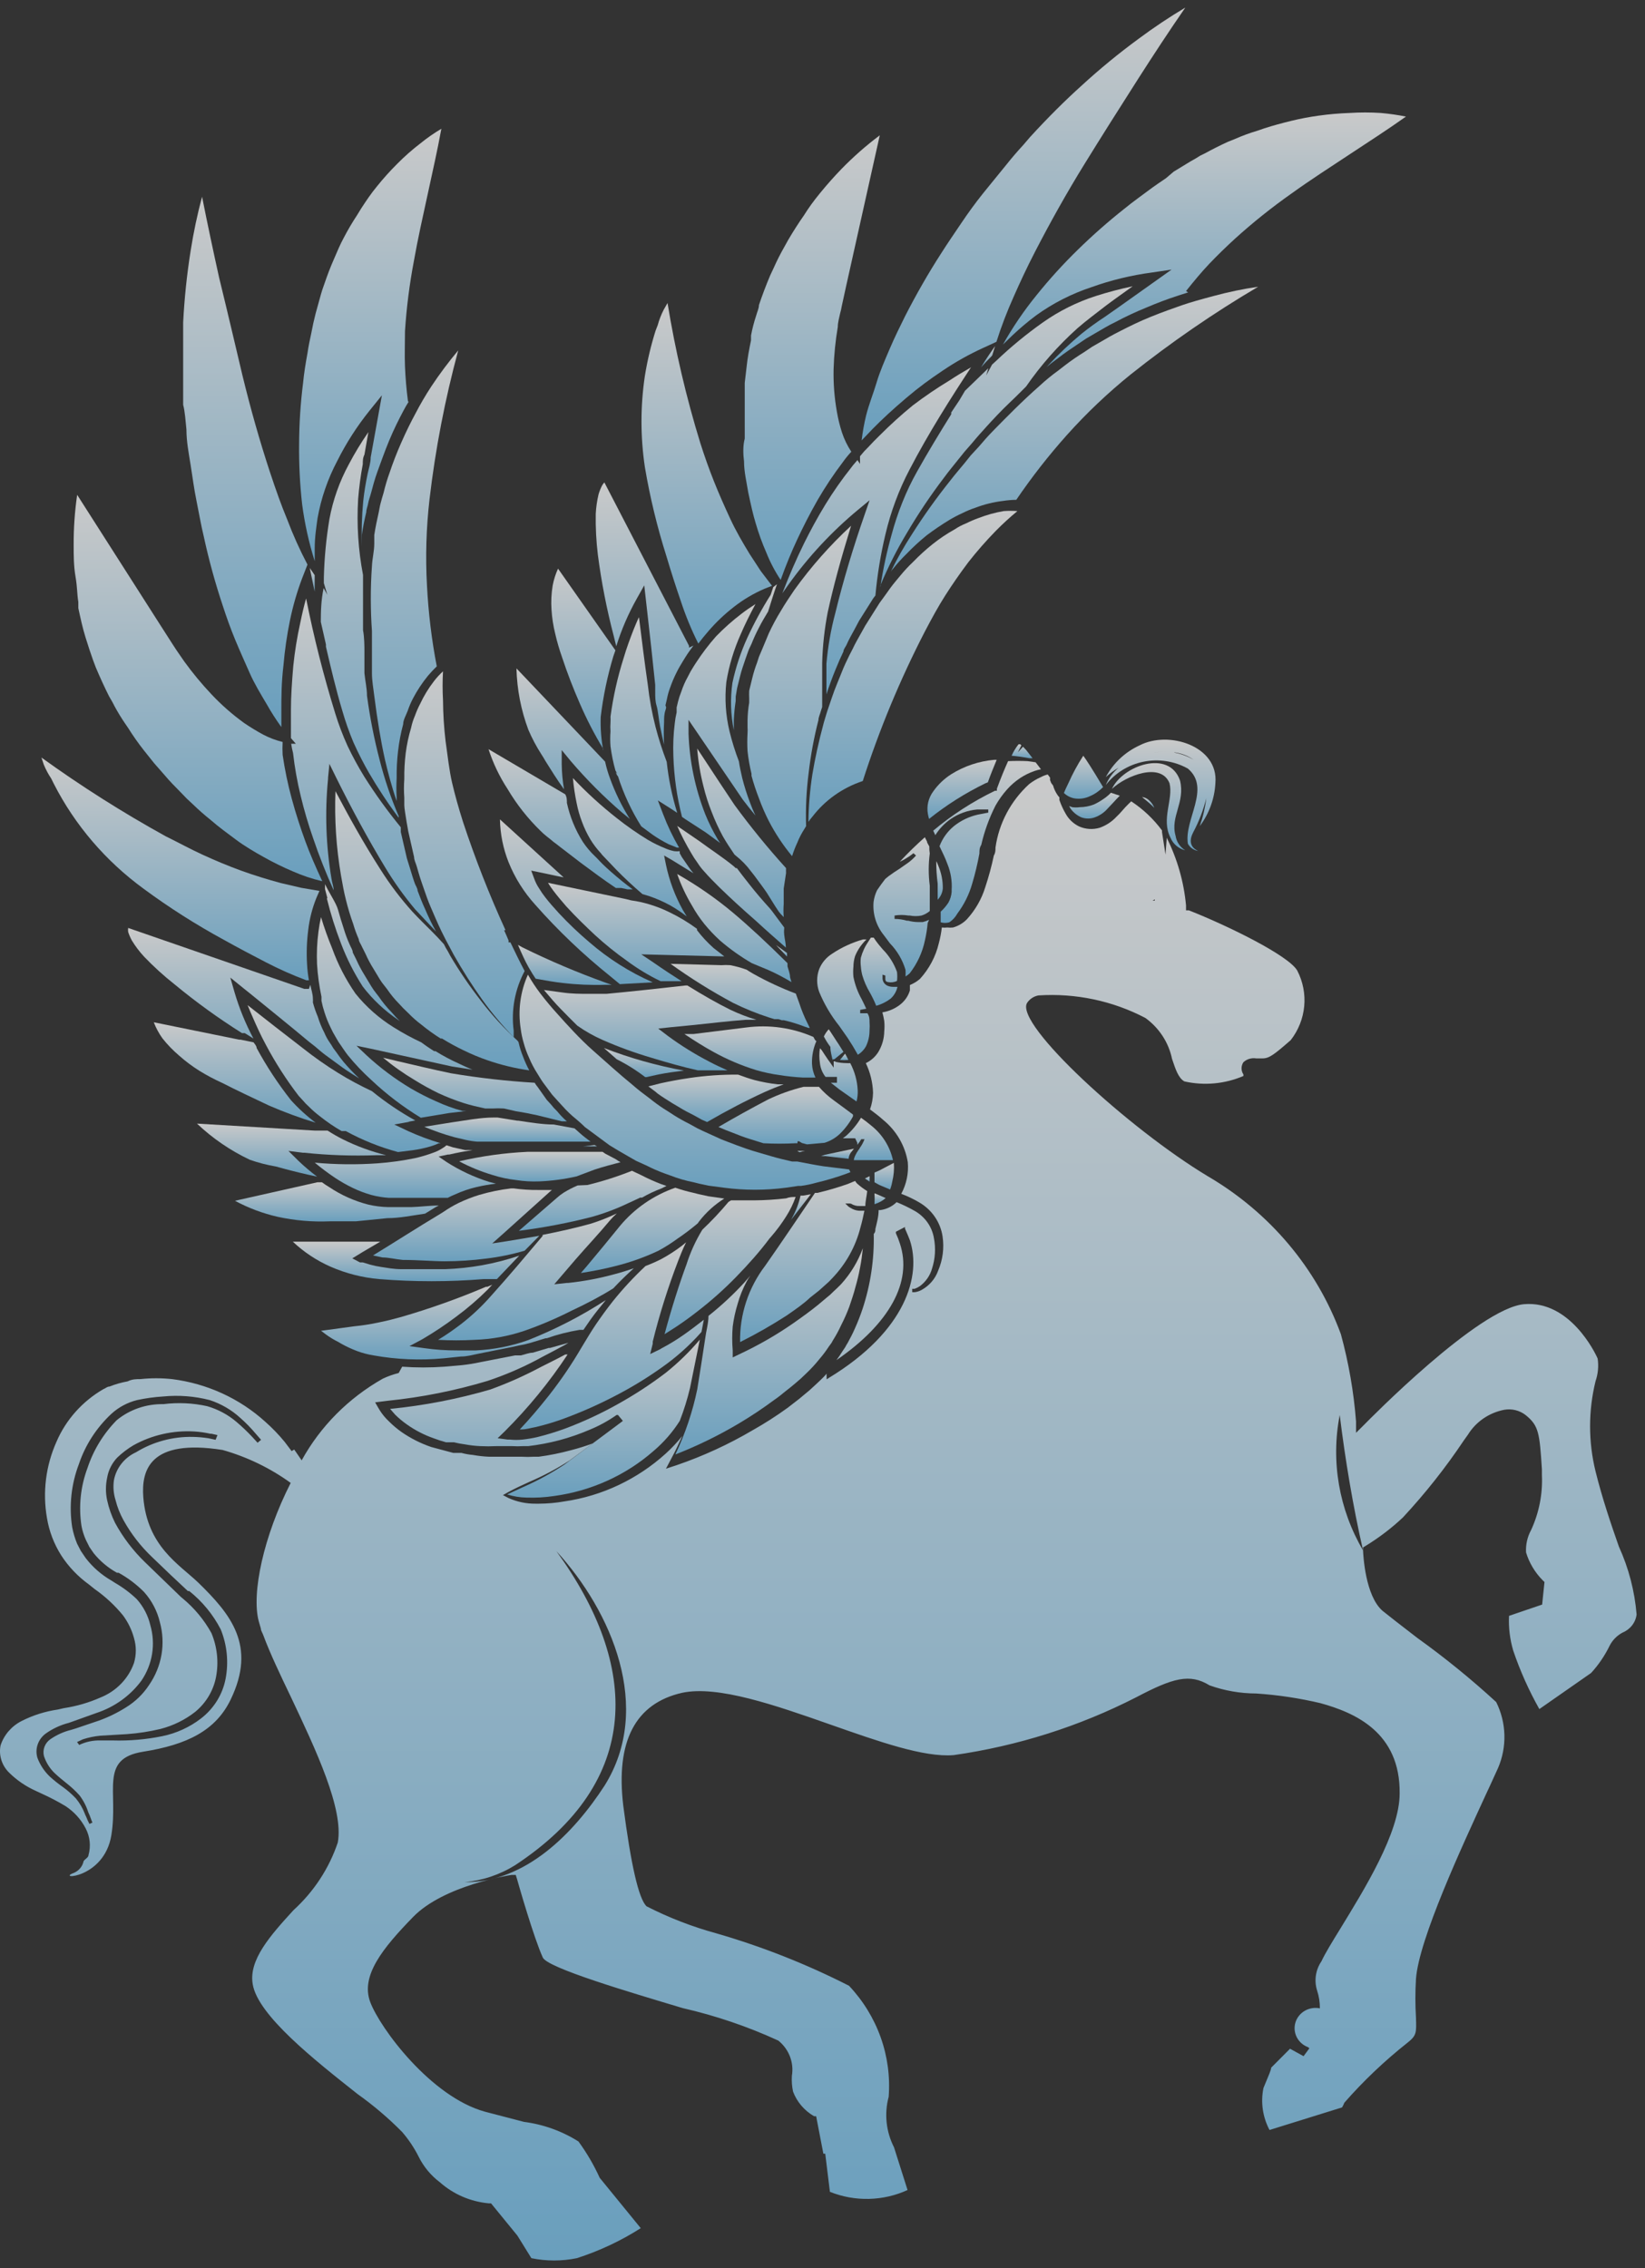 <?xml version="1.0" encoding="UTF-8"?> <svg xmlns="http://www.w3.org/2000/svg" width="190" height="262" viewBox="0 0 190 262" fill="none"><rect x="0" y="0" width="190" height="262" fill="#333333" stroke="none"/><path d="M92.76 138.104H92.463C92.261 139.014 91.925 139.892 91.467 140.71C91.432 140.794 91.387 140.873 91.332 140.945L93.649 137.947L92.76 138.104Z" fill="url(#paint0_linear_3121_1175)" fill-opacity="0.74"></path><path d="M49.008 130.152C50.128 130.626 51.28 131.027 52.456 131.351L53.776 131.664C54.219 131.765 54.669 131.834 55.122 131.872C55.904 131.872 56.739 131.872 57.547 131.872H57.897C59.513 131.872 61.237 131.872 63.5 131.872H68.214C67.81 131.559 67.406 131.273 67.029 130.934L66.355 130.334L63.958 129.891C62.692 129.891 61.264 129.657 59.863 129.448H59.729L57.466 129.083H57.035C55.419 129.083 53.776 129.422 52.105 129.656L49.008 130.152Z" fill="url(#paint1_linear_3121_1175)" fill-opacity="0.74"></path><path d="M68.675 132.263L67.328 132.419H68.971L68.675 132.263Z" fill="url(#paint2_linear_3121_1175)" fill-opacity="0.74"></path><path d="M78.242 143.082C78.988 142.579 79.707 142.039 80.397 141.466L80.612 141.283C80.657 141.199 80.711 141.121 80.774 141.049C81.57 140.023 82.546 139.141 83.656 138.442L81.825 138.181L80.639 137.92L80.02 137.764C79.335 137.612 78.66 137.421 77.999 137.19C75.494 138.065 73.286 139.589 71.615 141.596C70.349 143.16 69.056 144.724 67.79 146.236L67.09 147.045C68.437 146.836 69.784 146.575 70.996 146.262C72.744 145.834 74.441 145.231 76.06 144.464C76.819 144.053 77.548 143.591 78.242 143.082Z" fill="url(#paint3_linear_3121_1175)" fill-opacity="0.74"></path><path d="M75.96 126.319C76.499 126.71 77.092 127.075 77.63 127.414L78.466 127.909C79.004 128.248 79.57 128.535 80.136 128.822L81.078 129.343L81.671 129.604C84.014 128.248 86.17 127.127 88.271 126.163C89.079 125.798 89.806 125.511 90.506 125.25H89.833C88.924 125.149 88.023 124.983 87.139 124.755C86.573 124.599 85.954 124.39 85.254 124.129C83.369 124.113 81.487 124.244 79.624 124.52C78.358 124.703 77.307 124.911 76.338 125.12L74.883 125.485L75.718 126.111L75.96 126.319Z" fill="url(#paint4_linear_3121_1175)" fill-opacity="0.74"></path><path d="M76.758 154.11L78.105 153.25C78.886 152.728 79.694 152.155 80.556 151.477C82.163 150.238 83.676 148.887 85.082 147.436C86.428 146.054 87.775 144.542 88.879 143.056L89.041 142.874C89.698 142.121 90.292 141.319 90.819 140.476C91.263 139.778 91.624 139.035 91.897 138.26C91.546 138.26 91.196 138.26 90.819 138.416C89.594 138.562 88.362 138.641 87.129 138.651C86.186 138.651 85.243 138.651 84.435 138.651L84.139 138.833C83.2 139.96 82.193 141.03 81.122 142.04C80.35 143.304 79.736 144.651 79.29 146.054C78.509 148.166 77.566 151.086 76.758 154.11Z" fill="url(#paint5_linear_3121_1175)" fill-opacity="0.74"></path><path d="M60.141 118.812C60.208 119.376 60.325 119.935 60.491 120.48C60.642 121.042 60.84 121.591 61.083 122.122C61.356 122.785 61.689 123.421 62.08 124.026C62.296 124.364 62.484 124.703 62.727 125.042L63.777 126.45L64.531 127.284L64.962 127.754C65.462 128.32 66.012 128.843 66.606 129.318C66.929 129.604 67.252 129.865 67.548 130.178L69.38 131.533L70.404 132.29L71.481 132.941L72.882 133.749L73.475 134.088L74.687 134.636C75.34 134.973 76.014 135.269 76.707 135.522L77.434 135.783C78.305 136.123 79.207 136.385 80.128 136.565L80.748 136.721L81.852 136.956L83.63 137.191C85.998 137.503 88.4 137.503 90.768 137.191L92.196 136.982H92.519C93.111 136.902 93.696 136.78 94.27 136.617C95.43 136.343 96.572 136.003 97.691 135.6L98.23 135.392L98.068 135.079L95.105 134.714C94.081 134.558 93.058 134.349 92.088 134.166H91.495C90.714 133.984 89.906 133.802 89.125 133.567C88.344 133.332 87.078 132.994 86.189 132.681C85.3 132.368 84.815 132.185 84.142 131.925L83.334 131.612L81.152 130.621L80.559 130.334L79.616 129.813C79.024 129.521 78.449 129.199 77.892 128.849L77.084 128.327C76.495 127.968 75.929 127.577 75.387 127.154L75.091 126.919C74.39 126.398 73.663 125.85 73.016 125.277C71.508 124.052 70 122.67 68.491 121.341C66.983 120.011 65.501 118.369 64.316 117.039C63.723 116.387 63.104 115.657 62.403 114.745C61.879 114.055 61.402 113.332 60.976 112.581C60.099 114.541 59.81 116.7 60.141 118.812Z" fill="url(#paint6_linear_3121_1175)" fill-opacity="0.74"></path><path d="M74.522 124.417H74.656L76.084 124.104C77 123.921 77.97 123.791 78.993 123.661C75.833 123.085 72.739 122.212 69.754 121.054L71.235 122.357C72.397 122.939 73.498 123.628 74.522 124.417Z" fill="url(#paint7_linear_3121_1175)" fill-opacity="0.74"></path><path d="M59.784 120.219C58.237 118.804 56.822 117.26 55.555 115.605C54.256 113.942 53.068 112.201 51.999 110.391C51.844 110.079 51.674 109.774 51.487 109.479L51.272 109.062C50.921 108.697 50.598 108.306 50.248 107.967L49.763 107.472L48.82 106.533C48.416 106.116 48.012 105.725 47.635 105.308C46.265 103.787 45.031 102.156 43.945 100.433C41.951 97.331 40.173 94.098 38.746 91.387C38.62 94.658 38.836 97.933 39.392 101.163C39.554 102.075 39.716 103.014 39.958 103.952C40.187 104.887 40.466 105.809 40.793 106.715C40.968 107.319 41.184 107.912 41.44 108.488C41.44 108.775 41.709 109.088 41.817 109.375L42.221 110.183C42.483 110.777 42.789 111.352 43.137 111.904L43.891 113.155C44.043 113.401 44.214 113.637 44.403 113.859L44.726 114.276C45.121 114.862 45.572 115.412 46.073 115.918L46.584 116.466L47.123 116.987C47.605 117.488 48.127 117.95 48.686 118.369C49.386 118.944 50.124 119.475 50.895 119.959H51.056C51.872 120.467 52.717 120.928 53.588 121.341C54.461 121.769 55.361 122.143 56.282 122.461C57.854 123.008 59.478 123.401 61.131 123.635C60.862 123.138 60.628 122.624 60.43 122.096C60.2 121.539 60.02 120.964 59.891 120.376C59.853 120.326 59.817 120.273 59.784 120.219Z" fill="url(#paint8_linear_3121_1175)" fill-opacity="0.74"></path><path d="M94.836 133.54H95.321L98.014 133.853C98.035 133.59 98.128 133.338 98.284 133.123L98.634 132.68L95.294 133.384L94.836 133.54Z" fill="url(#paint9_linear_3121_1175)" fill-opacity="0.74"></path><path d="M92.359 133.097C92.558 133.021 92.767 132.969 92.979 132.94H92.09L92.359 133.097Z" fill="url(#paint10_linear_3121_1175)" fill-opacity="0.74"></path><path d="M59.573 128.353C60.57 128.51 61.324 128.666 62.051 128.823L64.907 129.526H65.473C65.07 129.176 64.701 128.793 64.368 128.379L63.937 127.936C63.695 127.623 63.425 127.337 63.156 127.05L62.105 125.564C61.973 125.409 61.856 125.243 61.755 125.068C58.514 124.873 55.285 124.508 52.085 123.973C49.984 123.53 47.91 123.035 45.889 122.566L44.246 122.175C45.401 123.139 46.635 124.011 47.937 124.782C48.807 125.323 49.706 125.818 50.63 126.268C51.583 126.71 52.563 127.094 53.566 127.415C54.374 127.675 55.209 127.858 56.045 128.04H56.88C57.319 128.014 57.76 128.014 58.2 128.04L59.573 128.353Z" fill="url(#paint11_linear_3121_1175)" fill-opacity="0.74"></path><path d="M60.039 165.11H60.255C60.793 165.11 61.332 164.928 61.817 164.85C62.867 164.605 63.902 164.301 64.915 163.937C66.956 163.196 68.945 162.325 70.868 161.33C72.801 160.343 74.656 159.219 76.417 157.967C78.116 156.776 79.662 155.394 81.023 153.848L81.293 152.441C80.457 153.092 79.676 153.692 78.922 154.213C78.13 154.768 77.302 155.273 76.444 155.725L76.228 155.856L75.097 156.403L75.393 155.204V154.969C76.176 151.804 77.157 148.687 78.329 145.637C78.572 145.011 78.868 144.255 79.245 143.499L78.733 143.916C77.993 144.477 77.21 144.982 76.39 145.428C75.795 145.729 75.183 145.998 74.558 146.236C73.204 147.504 71.944 148.863 70.787 150.303C70.006 151.294 69.413 152.128 68.874 152.91C68.336 153.692 67.689 154.787 67.15 155.673C66.04 157.577 64.798 159.405 63.433 161.148C62.302 162.581 61.17 163.911 60.039 165.11Z" fill="url(#paint12_linear_3121_1175)" fill-opacity="0.74"></path><path d="M89.398 161.721C89.856 161.408 90.287 161.069 90.691 160.73L91.284 160.261L91.85 159.792C92.273 159.447 92.677 159.081 93.062 158.697C93.633 158.161 94.165 157.585 94.651 156.976C95.043 156.522 95.403 156.043 95.728 155.542L96.052 155.099C96.131 154.937 96.221 154.78 96.321 154.63C96.631 154.125 96.91 153.603 97.156 153.065C97.513 152.371 97.827 151.657 98.099 150.928C98.341 150.198 98.611 149.442 98.799 148.686C99.018 147.939 99.198 147.182 99.338 146.418C99.5 145.636 99.581 144.88 99.661 144.176C99.106 145.699 98.256 147.106 97.156 148.321C96.851 148.634 96.555 148.921 96.267 149.181L95.863 149.572L95.513 149.859L94.489 150.719C93.627 151.423 92.685 152.101 91.607 152.857C89.643 154.219 87.561 155.414 85.385 156.429L84.63 156.794V155.985C84.552 155.066 84.552 154.142 84.63 153.222C84.744 152.339 84.933 151.468 85.196 150.615C85.446 149.711 85.799 148.837 86.247 148.008C86.374 147.773 86.518 147.547 86.678 147.33L85.977 148.138C84.7 149.527 83.313 150.817 81.829 151.997C81.829 152.857 81.559 153.743 81.452 154.603C81.156 156.533 80.859 158.514 80.536 160.469C79.999 163.068 79.149 165.596 78.004 168.003C80.574 167 83.052 165.788 85.412 164.379C86.786 163.559 88.117 162.672 89.398 161.721Z" fill="url(#paint13_linear_3121_1175)" fill-opacity="0.74"></path><path d="M97.608 121.706L97.016 122.436C97.338 122.463 97.663 122.463 97.985 122.436C97.851 122.123 97.716 121.915 97.608 121.706Z" fill="url(#paint14_linear_3121_1175)" fill-opacity="0.74"></path><path d="M100.437 135.861L99.898 136.122L100.437 136.487V135.861Z" fill="url(#paint15_linear_3121_1175)" fill-opacity="0.74"></path><path d="M37.755 103.795C38.19 105.564 38.739 107.306 39.398 109.009C40.056 110.739 40.895 112.398 41.903 113.962C43.039 115.441 44.412 116.735 45.97 117.794L46.186 117.951L45.701 117.455L45.189 116.882C44.661 116.341 44.184 115.757 43.761 115.135L43.438 114.718C43.231 114.462 43.042 114.191 42.873 113.91L42.118 112.659C41.753 112.073 41.429 111.463 41.149 110.834L40.745 110.026C40.745 109.713 40.502 109.4 40.394 109.113C40.117 108.504 39.883 107.877 39.694 107.236C39.478 106.585 39.263 105.881 39.047 105.099C38.832 104.316 38.078 103.248 37.539 102.127V102.7L37.808 103.717L37.755 103.795Z" fill="url(#paint16_linear_3121_1175)" fill-opacity="0.74"></path><path d="M53.295 152.911C52.406 153.589 51.517 154.214 50.602 154.762C52.001 154.84 53.404 154.84 54.804 154.762C56.769 154.699 58.712 154.347 60.568 153.719C62.415 153.072 64.215 152.306 65.956 151.425C67.787 150.565 69.377 149.73 70.831 148.818C71.639 147.958 72.421 147.202 73.202 146.498C72.501 146.732 71.801 146.967 70.993 147.176C69.23 147.66 67.428 148 65.606 148.192H65.444L64.016 148.349L64.932 147.28L66.495 145.455C67.761 143.995 69.188 142.483 70.4 141.023C70.658 140.718 70.937 140.431 71.236 140.163C70.278 140.623 69.288 141.015 68.272 141.336C66.414 141.857 64.501 142.275 62.669 142.64V142.77C60.757 145.038 58.791 147.384 56.77 149.626C55.723 150.826 54.559 151.926 53.295 152.911Z" fill="url(#paint17_linear_3121_1175)" fill-opacity="0.74"></path><path d="M36.78 107.628C36.617 108.873 36.563 110.128 36.619 111.382C36.696 112.644 36.867 113.898 37.131 115.136C37.131 115.293 37.131 115.449 37.131 115.605C37.219 116.055 37.336 116.499 37.481 116.935C37.668 117.533 37.902 118.117 38.181 118.682C38.348 119.048 38.537 119.405 38.747 119.75L39.097 120.35C39.097 120.35 39.313 120.663 39.42 120.819C39.528 120.975 39.905 121.549 40.175 121.888C40.996 122.9 41.897 123.85 42.868 124.729C44.616 126.381 46.539 127.849 48.606 129.109L51.892 128.562L53.886 128.327H53.428C52.372 128.04 51.345 127.666 50.357 127.206C49.358 126.767 48.386 126.27 47.447 125.72C45.617 124.628 43.911 123.352 42.356 121.914L41.171 120.793L42.814 121.132L52.215 123.191L54.586 123.556C54.047 123.348 53.535 123.113 52.997 122.853C52.066 122.434 51.166 121.955 50.303 121.419H50.141C49.656 121.106 49.145 120.767 48.66 120.402C47.554 119.886 46.483 119.303 45.454 118.655C43.774 117.611 42.289 116.297 41.063 114.771C39.938 113.153 39.032 111.4 38.37 109.557C37.885 108.384 37.454 107.185 37.077 105.934C36.95 106.493 36.851 107.059 36.78 107.628Z" fill="url(#paint18_linear_3121_1175)" fill-opacity="0.74"></path><path d="M36.355 134.296C37.112 134.928 37.904 135.519 38.726 136.069C39.372 136.495 40.047 136.878 40.746 137.216C41.429 137.546 42.142 137.816 42.874 138.024C43.543 138.205 44.229 138.318 44.922 138.363H45.164H47.534C48.935 138.363 50.228 138.363 51.71 138.363C51.98 138.217 52.259 138.087 52.545 137.972C53.346 137.602 54.186 137.313 55.05 137.112C55.787 136.941 56.533 136.811 57.286 136.721L56.477 136.512C54.743 135.966 53.094 135.194 51.575 134.218L50.659 133.593L51.737 133.358H51.898C52.787 133.149 53.649 132.993 54.592 132.836H53.703L52.302 132.524L51.575 132.289C51.418 132.427 51.246 132.55 51.063 132.654C50.745 132.86 50.401 133.027 50.04 133.149C49.355 133.404 48.653 133.613 47.938 133.775C46.508 134.069 45.059 134.27 43.602 134.375C41.188 134.543 38.764 134.517 36.355 134.296Z" fill="url(#paint19_linear_3121_1175)" fill-opacity="0.74"></path><path d="M69.898 133.254L69.602 133.046C66.154 133.046 63.46 133.046 60.928 133.046C58.267 133.171 55.625 133.537 53.035 134.141C54.268 134.798 55.568 135.331 56.914 135.731C57.789 136.011 58.692 136.203 59.608 136.305C60.498 136.446 61.401 136.499 62.301 136.461C63.745 136.4 65.179 136.208 66.584 135.887L68.659 135.105C69.682 134.766 70.679 134.506 71.676 134.245C71.486 134.147 71.306 134.034 71.137 133.906L69.898 133.254Z" fill="url(#paint20_linear_3121_1175)" fill-opacity="0.74"></path><path d="M66.718 136.93C66.157 137.166 65.617 137.445 65.102 137.764C64.823 137.941 64.562 138.142 64.32 138.364L59.93 142.17C62.782 141.807 65.607 141.268 68.388 140.554C69.834 140.144 71.24 139.612 72.59 138.963L73.156 138.702L73.937 138.337H74.153C74.873 137.918 75.63 137.561 76.415 137.269L76.981 136.982L76.361 136.773C75.587 136.477 74.832 136.138 74.099 135.757L72.994 135.235C71.323 135.903 69.603 136.452 67.849 136.878L66.718 136.93Z" fill="url(#paint21_linear_3121_1175)" fill-opacity="0.74"></path><path d="M133.33 93.316C133.203 93.003 133.011 92.719 132.764 92.482C132.537 92.248 132.232 92.1 131.902 92.064C132.404 92.454 132.88 92.872 133.33 93.316Z" fill="url(#paint22_linear_3121_1175)" fill-opacity="0.74"></path><path d="M100.431 119.046C100.457 118.707 100.457 118.367 100.431 118.029C100.431 117.742 100.431 117.403 100.188 117.038H99.353V116.647L100.054 116.517C99.892 116.178 99.73 115.813 99.542 115.448C99.081 114.633 98.753 113.754 98.572 112.841C98.532 112.442 98.532 112.041 98.572 111.642C98.576 111.235 98.639 110.832 98.76 110.443C99.054 109.716 99.504 109.059 100.08 108.514H99.677C98.409 108.875 97.208 109.429 96.121 110.156C95.434 110.587 94.907 111.216 94.612 111.955C94.306 112.798 94.306 113.718 94.612 114.562C95.192 115.972 95.971 117.297 96.929 118.498L97.898 119.88C98.329 120.532 98.707 121.157 99.084 121.835C99.482 121.59 99.808 121.249 100.027 120.844C100.293 120.28 100.431 119.666 100.431 119.046Z" fill="url(#paint23_linear_3121_1175)" fill-opacity="0.74"></path><path d="M108.895 102.623C108.904 101.73 108.73 100.844 108.383 100.016C108.314 99.829 108.233 99.646 108.141 99.469C108.135 100.34 108.189 101.211 108.303 102.076C108.303 102.571 108.303 103.066 108.303 103.561V103.926C108.647 103.569 108.855 103.11 108.895 102.623Z" fill="url(#paint24_linear_3121_1175)" fill-opacity="0.74"></path><path d="M102.257 112.685V112.998C102.257 113.233 102.258 113.389 102.581 113.441C102.928 113.505 103.286 113.46 103.604 113.311C103.646 112.964 103.646 112.614 103.604 112.268C103.258 111.294 102.697 110.405 101.961 109.661C101.692 109.348 101.423 109.035 101.18 108.696L100.911 108.306H100.587L100.318 108.723C99.913 109.304 99.613 109.947 99.429 110.626C99.388 110.955 99.388 111.287 99.429 111.616C99.453 111.959 99.507 112.299 99.591 112.633C99.799 113.344 100.098 114.027 100.48 114.666C100.754 115.155 100.997 115.66 101.207 116.178C101.814 116.006 102.381 115.723 102.877 115.344C103.274 114.98 103.546 114.507 103.658 113.989H103.146C102.924 113.989 102.704 113.944 102.5 113.858C102.319 113.775 102.168 113.641 102.068 113.473C101.967 113.306 101.92 113.113 101.934 112.92V112.581L102.257 112.685Z" fill="url(#paint25_linear_3121_1175)" fill-opacity="0.74"></path><path d="M107.336 97.774L107.094 97.331C107.094 97.148 106.905 96.94 106.825 96.705C105.855 97.565 104.885 98.504 103.915 99.546C104.167 99.433 104.41 99.303 104.643 99.156C104.947 98.979 105.235 98.778 105.505 98.556L105.801 98.817C105.552 99.105 105.272 99.367 104.966 99.599L103.888 100.355C103.511 100.589 103.08 100.876 102.622 101.215L102.245 101.528C101.922 101.945 101.599 102.388 101.302 102.831C101.096 103.26 100.959 103.717 100.898 104.187C100.78 105.563 101.203 106.932 102.084 108.019L102.784 108.958C103.63 109.829 104.249 110.884 104.589 112.034C104.603 112.286 104.603 112.538 104.589 112.79C104.762 112.683 104.924 112.561 105.074 112.425C105.94 111.306 106.538 110.015 106.825 108.645C106.98 107.975 107.088 107.296 107.148 106.612L107.31 106.247C107.076 106.356 106.833 106.443 106.582 106.507H106.016C105.643 106.501 105.272 106.449 104.912 106.351H104.75C104.288 106.214 103.807 106.144 103.323 106.142V105.751C103.849 105.666 104.386 105.666 104.912 105.751H105.074C105.527 105.842 105.994 105.842 106.448 105.751C106.795 105.641 107.116 105.464 107.39 105.23C107.39 104.761 107.39 104.265 107.39 103.77C107.39 103.274 107.39 102.805 107.39 102.31C107.229 101.072 107.229 99.82 107.39 98.582C107.346 98.315 107.328 98.044 107.336 97.774Z" fill="url(#paint26_linear_3121_1175)" fill-opacity="0.74"></path><path d="M110.563 105.542C111.35 104.497 111.934 103.322 112.288 102.075C112.632 100.926 112.91 99.76 113.123 98.582C113.123 98.243 113.123 97.93 113.338 97.591C113.696 96.021 114.248 94.498 114.981 93.055C115.354 92.396 115.796 91.775 116.301 91.204C116.757 90.687 117.283 90.231 117.864 89.849C118.359 89.527 118.892 89.264 119.453 89.067C119.707 88.976 119.968 88.906 120.234 88.858L119.614 88.05L118.699 87.919C117.945 87.881 117.189 87.881 116.436 87.919C116.032 88.806 115.574 89.927 115.143 91.1V91.335H114.927C112.357 92.576 109.959 94.126 107.789 95.949L108.031 96.47C108.482 95.746 109.077 95.117 109.782 94.619C110.694 93.987 111.763 93.6 112.88 93.498C113.688 93.498 114.146 93.498 114.146 93.498V93.863L112.934 94.098C111.948 94.321 111.027 94.758 110.24 95.375C109.456 96.002 108.86 96.821 108.516 97.748C108.839 98.425 109.19 99.129 109.432 99.807C109.819 100.76 109.984 101.783 109.917 102.805V103.04C109.879 103.469 109.751 103.886 109.54 104.265C109.289 104.646 108.99 104.997 108.651 105.308C108.651 105.725 108.651 106.142 108.651 106.533C108.976 106.628 109.323 106.628 109.648 106.533C110.032 106.28 110.346 105.94 110.563 105.542Z" fill="url(#paint27_linear_3121_1175)" fill-opacity="0.74"></path><path d="M114.096 90.37C114.392 89.535 114.742 88.675 115.119 87.763H114.85C113.073 87.919 111.363 88.492 109.866 89.431C109.048 89.954 108.344 90.627 107.792 91.412C107.516 91.785 107.319 92.208 107.212 92.656C107.106 93.103 107.092 93.567 107.173 94.019C107.208 94.212 107.253 94.404 107.307 94.593C109.312 92.985 111.499 91.603 113.826 90.474L114.096 90.37Z" fill="url(#paint28_linear_3121_1175)" fill-opacity="0.74"></path><path d="M117.837 85.965H117.648C117.322 86.373 117.05 86.82 116.84 87.294C117.527 87.355 118.21 87.451 118.887 87.581H119.264L118.51 86.617L118.16 86.252L117.567 86.903L117.971 86.095L117.837 85.965Z" fill="url(#paint29_linear_3121_1175)" fill-opacity="0.74"></path><path d="M94.702 121.079C94.615 121.65 94.615 122.229 94.702 122.8C94.762 123.377 94.986 123.928 95.348 124.39H96.507H96.668V124.547V124.912V125.068H95.968L96.965 125.85L98.338 126.815L98.931 127.231C99.042 126.806 99.088 126.366 99.066 125.928C99.012 124.838 98.718 123.771 98.204 122.8C98.051 122.812 97.898 122.812 97.746 122.8C97.319 122.796 96.894 122.744 96.48 122.644V122.8V122.591H96.291V123.321L95.779 122.591C95.591 122.357 95.429 122.07 95.24 121.809L94.917 121.314L94.702 121.079Z" fill="url(#paint30_linear_3121_1175)" fill-opacity="0.74"></path><path d="M67.973 114.797C67.03 114.797 66.034 114.796 64.956 114.64L62.828 114.353C63.555 115.214 64.148 115.917 64.767 116.543C65.387 117.169 65.98 117.794 66.68 118.472C67.607 119.124 68.599 119.683 69.643 120.141C71.454 120.935 73.317 121.614 75.219 122.174C77.105 122.748 78.856 123.243 80.607 123.634C81.819 123.634 82.95 123.634 84.028 123.634C83.327 123.321 82.627 123.008 81.9 122.617C80.242 121.758 78.656 120.773 77.159 119.672L76.027 118.811L77.455 118.655L80.149 118.394C82.088 118.186 84.135 117.951 86.129 117.794H87.368C86.341 117.489 85.342 117.106 84.378 116.647C82.842 115.891 81.253 114.979 79.394 113.832H79.179C76.189 114.171 73.091 114.51 70.047 114.797C69.365 114.797 68.673 114.797 67.973 114.797Z" fill="url(#paint31_linear_3121_1175)" fill-opacity="0.74"></path><path d="M123.098 91.099L122.883 91.594C123.213 91.915 123.635 92.133 124.095 92.22C124.71 92.321 125.342 92.23 125.9 91.96C126.196 91.834 126.476 91.677 126.735 91.49C126.977 91.319 127.202 91.127 127.408 90.917C126.088 88.701 125.415 87.684 125.119 87.293C124.473 88.293 123.905 89.339 123.422 90.421L123.098 91.099Z" fill="url(#paint32_linear_3121_1175)" fill-opacity="0.74"></path><path d="M124.893 94.411C125.396 94.595 125.952 94.595 126.455 94.411C127.02 94.206 127.52 93.865 127.91 93.42L128.503 92.794C128.772 92.508 129.041 92.195 129.338 91.908L128.314 91.569C128.04 91.855 127.733 92.109 127.398 92.325C127.067 92.556 126.716 92.756 126.348 92.925C125.825 93.129 125.268 93.235 124.704 93.238C124.419 93.278 124.128 93.278 123.842 93.238L123.492 93.107C123.545 93.225 123.608 93.339 123.681 93.446C123.992 93.864 124.409 94.196 124.893 94.411Z" fill="url(#paint33_linear_3121_1175)" fill-opacity="0.74"></path><path d="M103.051 136.512C103.232 135.796 103.295 135.057 103.24 134.322L101.543 135.209L101.004 135.443C101.004 135.834 101.004 136.199 101.004 136.564L101.57 136.877L102.809 137.398C102.919 137.111 103.001 136.814 103.051 136.512Z" fill="url(#paint34_linear_3121_1175)" fill-opacity="0.74"></path><path d="M39.938 130.648C41.84 131.69 43.867 132.504 45.972 133.073L47.642 132.864C48.345 132.77 49.038 132.622 49.716 132.421C50.049 132.324 50.373 132.202 50.686 132.056H50.902C49.613 131.671 48.353 131.201 47.13 130.648L45.541 129.892L47.265 129.579H47.13L47.965 129.423C46.194 128.441 44.517 127.306 42.955 126.034C41.621 125.414 40.325 124.717 39.076 123.948C37.644 123.064 36.268 122.097 34.955 121.054C32.827 119.412 30.672 117.744 28.598 116.102C28.786 116.545 28.975 117.04 29.217 117.561C29.621 118.5 30.133 119.621 30.726 120.716C31.815 122.767 33.077 124.729 34.497 126.581L34.955 127.077C35.176 127.347 35.419 127.6 35.682 127.833C36.093 128.245 36.534 128.628 37.002 128.98C37.774 129.595 38.594 130.153 39.453 130.648H39.857H39.615H39.938Z" fill="url(#paint35_linear_3121_1175)" fill-opacity="0.74"></path><path d="M37.055 71.834C37.27 72.747 37.459 73.633 37.647 74.441V74.702C38.213 77.126 38.806 79.655 39.533 82.079C39.89 83.328 40.322 84.555 40.826 85.755C41.418 87.085 42.092 88.362 42.604 89.249C43.65 91.049 44.801 92.789 46.052 94.463C46.037 94.403 46.037 94.34 46.052 94.28C45.144 92.165 44.406 89.987 43.843 87.763C43.207 85.325 42.722 82.852 42.388 80.359C42.388 79.499 42.173 78.612 42.092 77.752C42.092 77.361 42.092 76.97 42.092 76.579C42.092 76.188 42.092 75.666 42.092 75.223C42.092 74.78 42.092 73.607 41.93 72.799C41.93 71.6 41.93 70.192 41.93 69.019C41.93 68.237 41.93 67.376 41.93 66.412C41.378 63.525 41.188 60.584 41.365 57.653C41.473 56.298 41.653 54.949 41.903 53.612C41.903 53.247 41.903 52.882 42.092 52.517L42.55 49.91C41.718 51.108 40.963 52.352 40.287 53.638C39.213 55.618 38.459 57.746 38.051 59.947C37.677 62.189 37.461 64.454 37.405 66.725C37.405 66.933 37.405 67.142 37.405 67.35L37.809 68.706L37.378 67.924C37.082 69.358 37.055 70.687 37.055 71.834Z" fill="url(#paint36_linear_3121_1175)" fill-opacity="0.74"></path><path d="M35.781 65.605L36.024 66.804L36.347 68.342C36.347 67.768 36.347 67.194 36.347 66.621V66.439L35.781 65.605Z" fill="url(#paint37_linear_3121_1175)" fill-opacity="0.74"></path><path d="M33.848 86.981C34.038 88.657 34.334 90.32 34.737 91.961C35.129 93.599 35.605 95.217 36.164 96.81C36.865 98.895 37.673 100.902 38.535 102.831C38.535 102.388 38.346 101.945 38.292 101.528C37.647 97.711 37.512 93.83 37.889 89.979V89.849L38.05 88.233L38.778 89.719C40.609 93.421 42.522 96.94 44.461 100.147C45.489 101.855 46.651 103.485 47.936 105.021L49.283 106.455L50.36 107.602C49.891 106.755 49.469 105.885 49.094 104.995C48.771 104.318 48.502 103.587 48.232 102.884C48.232 102.623 48.044 102.362 47.936 102.102C47.828 101.841 47.505 100.824 47.316 100.173L46.993 99.13L46.293 96.106C46.293 95.923 46.293 95.741 46.293 95.558C44.76 93.689 43.347 91.73 42.064 89.693C41.363 88.553 40.724 87.378 40.151 86.173C39.595 84.952 39.118 83.698 38.724 82.419C37.371 78.045 36.247 73.608 35.356 69.124C35.114 69.958 34.898 70.897 34.683 71.939C34.317 73.583 34.047 75.246 33.875 76.919C33.713 78.822 33.605 80.464 33.605 81.95C33.605 82.576 33.605 83.228 33.605 83.879V84.479C33.605 84.74 33.605 85 33.605 85.261L34.171 85.912H33.632C33.682 86.273 33.754 86.63 33.848 86.981Z" fill="url(#paint38_linear_3121_1175)" fill-opacity="0.74"></path><path d="M99.449 129.109C98.981 129.896 98.39 130.608 97.698 131.221L97.348 131.481H97.805H98.048H98.371H98.775L99.018 132.003V132.238C99.191 132.035 99.345 131.817 99.476 131.586H99.853C99.726 131.927 99.554 132.252 99.341 132.55C99.294 132.655 99.231 132.752 99.152 132.837C98.996 133.06 98.861 133.295 98.748 133.541C98.679 133.69 98.633 133.848 98.614 134.01C99.476 134.01 100.284 134.01 101.038 134.01H103.139C102.792 132.432 101.898 131.016 100.607 129.996C100.235 129.683 99.849 129.388 99.449 129.109Z" fill="url(#paint39_linear_3121_1175)" fill-opacity="0.74"></path><path d="M101.004 137.842C101.031 138.259 101.031 138.676 101.004 139.093C101.482 138.951 101.923 138.711 102.297 138.389L101.166 137.894L101.004 137.842Z" fill="url(#paint40_linear_3121_1175)" fill-opacity="0.74"></path><path d="M98.305 139.041C98.6 139.229 98.95 139.321 99.302 139.302H99.949C99.949 138.728 100.11 138.155 100.164 137.582C99.742 137.322 99.345 137.025 98.979 136.695C98.9 136.604 98.828 136.508 98.763 136.408L97.955 136.747C96.792 137.16 95.604 137.509 94.4 137.79H94.13C92.352 140.397 90.386 143.343 88.393 146.184C86.442 148.739 85.419 151.846 85.483 155.022C87.337 154.094 89.136 153.067 90.871 151.946C91.921 151.216 92.864 150.564 93.564 149.886L94.588 149.078L94.911 148.791L95.316 148.426C95.614 148.177 95.893 147.907 96.15 147.618C97.724 145.969 98.836 143.96 99.383 141.779C99.572 141.127 99.706 140.501 99.841 139.85H99.221C98.864 139.824 98.52 139.707 98.225 139.511C98.125 139.465 98.034 139.403 97.955 139.328L97.632 139.015H98.171L98.305 139.041Z" fill="url(#paint41_linear_3121_1175)" fill-opacity="0.74"></path><path d="M65.208 169.152C63.702 170.157 62.106 171.029 60.44 171.759L58.581 172.619C59.303 172.848 60.057 172.972 60.817 172.984C61.88 173.02 62.944 172.96 63.995 172.801C68.284 172.221 72.292 170.404 75.498 167.588C76.678 166.586 77.695 165.417 78.515 164.12C78.997 162.879 79.393 161.607 79.7 160.314L80.831 154.735C79.652 156.133 78.335 157.416 76.898 158.567C75.141 159.904 73.287 161.115 71.349 162.191C69.407 163.28 67.381 164.222 65.288 165.007C64.231 165.394 63.151 165.725 62.056 165.997C61.496 166.125 60.93 166.221 60.359 166.284C59.876 166.337 59.388 166.337 58.904 166.284H58.635L57.477 166.128L58.312 165.32C61.029 162.609 63.457 159.639 65.558 156.456H65.288L64.453 156.899L62.487 157.89C60.607 158.895 58.653 159.767 56.642 160.497C52.864 161.601 48.985 162.352 45.059 162.739L45.651 163.416C46.068 163.825 46.518 164.2 46.998 164.537C47.961 165.223 49.023 165.768 50.15 166.154C50.599 166.325 51.058 166.473 51.524 166.597H51.901H52.439C52.846 166.703 53.26 166.781 53.678 166.832C54.274 166.943 54.877 167.013 55.483 167.04C56.093 167.07 56.705 167.07 57.315 167.04C57.908 167.04 58.447 167.04 58.985 167.04H59.174C59.577 167.066 59.982 167.066 60.386 167.04H61.005C62.215 166.897 63.412 166.67 64.588 166.362C65.775 166.046 66.937 165.645 68.063 165.163C69.179 164.709 70.236 164.132 71.215 163.442H71.376L71.942 164.12L71.78 164.251L65.208 169.152Z" fill="url(#paint42_linear_3121_1175)" fill-opacity="0.74"></path><path d="M95.937 119.202L95.722 118.89C95.489 119.137 95.298 119.419 95.156 119.724C95.372 120.144 95.624 120.545 95.91 120.923C95.91 121.471 96.072 121.992 96.18 122.513V122.357H96.368L97.419 121.497L96.826 120.558C96.584 120.219 96.261 119.672 95.937 119.202Z" fill="url(#paint43_linear_3121_1175)" fill-opacity="0.74"></path><path d="M47.997 47.746C47.458 48.736 46.919 49.831 46.354 51.109C45.788 52.386 45.357 53.533 45.007 54.576C44.727 55.344 44.494 56.128 44.306 56.922C44.172 57.339 44.064 57.756 43.956 58.147C43.849 58.538 43.822 58.825 43.741 59.19C43.552 60.024 43.364 60.911 43.229 61.797C43.229 62.11 43.229 62.449 43.229 62.788C43.229 63.674 42.987 64.587 42.96 65.395C42.771 68.002 42.798 70.609 42.96 72.877C42.96 73.685 42.96 74.493 42.96 75.275C42.96 76.057 42.96 76.162 42.96 76.605C42.96 77.048 42.96 77.387 42.96 77.778C42.96 78.612 43.121 79.472 43.229 80.385C43.579 83.148 43.983 85.599 44.468 87.762C44.791 89.144 45.222 90.812 45.815 92.533C45.815 92.403 45.815 92.246 45.815 92.116C45.774 91.369 45.774 90.621 45.815 89.874C45.801 88.829 45.855 87.784 45.977 86.746C46.098 85.699 46.296 84.662 46.569 83.643C46.569 83.174 46.865 82.679 47.081 82.131C47.248 81.63 47.456 81.142 47.701 80.671C48.185 79.749 48.762 78.876 49.424 78.064C49.745 77.682 50.087 77.317 50.448 76.97C49.854 73.887 49.476 70.769 49.317 67.637C49.131 64.306 49.23 60.967 49.613 57.652C50.291 51.856 51.399 46.115 52.926 40.473C51.817 41.799 50.782 43.182 49.829 44.618C49.128 45.686 48.509 46.755 47.997 47.746Z" fill="url(#paint44_linear_3121_1175)" fill-opacity="0.74"></path><path d="M36.351 64.823C36.351 64.302 36.351 63.806 36.351 63.337C36.351 62.008 36.54 60.886 36.675 59.87C37.084 57.554 37.856 55.313 38.964 53.222C39.99 51.172 41.236 49.232 42.681 47.434L44.109 45.662L43.705 47.904L42.816 52.831C42.816 53.457 42.601 54.082 42.466 54.708C42.251 55.751 42.062 56.819 41.954 57.888C41.791 59.621 41.737 61.363 41.793 63.102C41.793 63.102 41.793 63.285 41.793 63.389V62.763C41.793 62.424 41.793 62.111 41.793 61.773C41.927 60.86 42.116 59.948 42.304 59.166C42.304 58.827 42.466 58.488 42.52 58.149C42.574 57.81 42.762 57.315 42.87 56.898C42.978 56.481 43.301 55.255 43.597 54.473C43.894 53.691 44.379 52.258 44.944 50.902C45.51 49.546 46.049 48.477 46.587 47.461C46.776 47.096 46.992 46.731 47.207 46.392H47.126C46.938 44.958 46.83 43.629 46.776 42.325C46.722 41.022 46.776 39.718 46.776 38.258C46.952 35.547 47.293 32.849 47.8 30.177C48.258 27.57 48.85 24.963 49.416 22.356C49.981 19.749 50.52 17.377 50.978 14.874C50.137 15.372 49.336 15.929 48.581 16.543C47.627 17.272 46.727 18.065 45.887 18.915C45.056 19.741 44.274 20.611 43.543 21.522C42.87 22.33 42.277 23.216 41.685 24.129L41.254 24.833C40.697 25.676 40.184 26.546 39.718 27.44C39.287 28.222 38.937 29.082 38.587 29.89L38.264 30.646C37.887 31.558 37.563 32.497 37.24 33.435L37.079 33.957L36.755 35.13C36.54 35.86 36.351 36.59 36.19 37.32L35.947 38.519C35.785 39.249 35.624 40.031 35.516 40.787C35.301 41.96 35.112 43.107 35.004 44.254C34.711 46.581 34.558 48.923 34.547 51.267C34.52 53.6 34.637 55.933 34.897 58.253C35.189 60.479 35.676 62.677 36.351 64.823Z" fill="url(#paint45_linear_3121_1175)" fill-opacity="0.74"></path><path d="M21.533 49.597C21.533 51.005 21.803 52.361 22.018 53.716C22.234 55.072 22.422 56.532 22.692 57.835C22.961 59.138 23.23 60.729 23.527 61.928C24.115 64.649 24.852 67.338 25.736 69.983C26.14 71.235 26.625 72.59 27.163 73.894C27.702 75.197 28.295 76.501 28.833 77.726C29.372 78.951 30.099 80.15 30.827 81.376C31.333 82.274 31.89 83.144 32.497 83.983C32.497 83.357 32.497 82.731 32.497 82.079C32.497 80.541 32.497 78.899 32.739 76.866C32.888 75.115 33.14 73.374 33.493 71.652C33.832 70.003 34.3 68.382 34.894 66.803L35.514 65.213C34.625 63.522 33.842 61.781 33.17 59.999C32.497 58.383 31.877 56.636 31.177 54.524C30.019 51.005 28.968 47.329 27.998 43.341C27.217 40.056 26.382 36.458 25.305 32.053C24.631 29.003 23.958 25.848 23.338 22.72C22.788 24.782 22.348 26.87 22.018 28.976C21.584 31.715 21.297 34.473 21.156 37.24C21.156 39.847 21.156 42.454 21.156 45.583V46.755C21.372 47.59 21.426 48.607 21.533 49.597Z" fill="url(#paint46_linear_3121_1175)" fill-opacity="0.74"></path><path d="M9.047 69.541V70.245C9.29 71.366 9.532 72.513 9.882 73.634C10.232 74.755 10.448 75.407 10.744 76.241L11.068 77.101C11.552 78.248 12.064 79.369 12.603 80.438C12.818 80.803 13.034 81.168 13.222 81.559C13.599 82.257 14.013 82.935 14.462 83.592L14.785 84.062C15.346 84.962 15.958 85.832 16.616 86.668L17.802 88.154L19.014 89.536C19.58 90.214 20.199 90.84 20.792 91.439L21.573 92.247L22.273 92.899C22.933 93.541 23.625 94.15 24.347 94.724C25.263 95.532 26.287 96.262 27.257 96.992C28.226 97.722 29.519 98.478 30.462 98.999C31.542 99.608 32.657 100.156 33.802 100.642C34.901 101.131 36.047 101.515 37.223 101.789C36.415 100.042 35.769 98.556 35.257 97.148C34.745 95.741 34.18 94.046 33.695 92.247C33.243 90.583 32.892 88.894 32.644 87.19C32.617 86.695 32.617 86.199 32.644 85.704C31.855 85.511 31.095 85.222 30.381 84.844C29.631 84.438 28.902 83.994 28.199 83.514C26.836 82.529 25.574 81.421 24.428 80.203C23.294 79.002 22.241 77.731 21.277 76.397L20.361 75.068L19.903 74.364L18.583 72.304L8.913 57.158C8.633 59.084 8.498 61.027 8.508 62.972C8.508 64.119 8.508 65.37 8.724 66.621C8.939 67.872 8.886 68.524 9.047 69.541Z" fill="url(#paint47_linear_3121_1175)" fill-opacity="0.74"></path><path d="M51.464 85.599C51.278 84.033 51.179 82.458 51.168 80.881C51.105 79.769 51.105 78.655 51.168 77.544C50.783 77.895 50.432 78.279 50.117 78.691C49.491 79.501 48.958 80.375 48.528 81.298C48.298 81.736 48.1 82.189 47.935 82.653C47.733 83.115 47.58 83.596 47.478 84.087C47.191 85.043 46.984 86.019 46.858 87.007C46.737 88.002 46.683 89.004 46.697 90.005C46.643 90.717 46.643 91.431 46.697 92.143C46.697 92.429 46.697 92.742 46.697 93.029C46.697 93.316 46.858 94.307 46.966 94.958C47.074 95.61 47.1 95.662 47.154 96.027L47.828 98.999C47.828 99.338 48.016 99.677 48.124 100.042C48.232 100.407 48.474 101.293 48.69 101.893L48.959 102.675C49.202 103.379 49.444 104.082 49.74 104.76C50.037 105.438 50.522 106.611 50.979 107.55C51.437 108.488 51.599 108.775 51.922 109.374L52.407 110.287C53.419 112.079 54.524 113.819 55.72 115.501C56.813 117.018 58.019 118.456 59.33 119.802C59.33 119.541 59.33 119.307 59.33 119.046C59.026 116.681 59.468 114.282 60.596 112.164C60.03 111.095 59.492 109.974 58.953 108.853H58.737V108.619L58.468 107.993L58.225 107.445H58.387C56.524 103.37 54.888 99.202 53.485 94.958C52.946 93.264 52.542 91.804 52.219 90.422C51.895 89.04 51.707 87.346 51.464 85.599Z" fill="url(#paint48_linear_3121_1175)" fill-opacity="0.74"></path><path d="M61.171 111.929C61.387 112.32 61.629 112.685 61.871 113.05C63.03 113.259 64.053 113.441 65.023 113.545C66.631 113.735 68.252 113.804 69.872 113.754H70.653L69.979 113.519C66.686 112.337 63.466 110.97 60.336 109.426L59.824 109.14C60.228 110.078 60.632 110.991 61.063 111.747L61.171 111.929Z" fill="url(#paint49_linear_3121_1175)" fill-opacity="0.74"></path><path d="M62.433 95.974C62.653 96.196 62.887 96.405 63.133 96.6L63.564 96.939C63.794 97.144 64.037 97.336 64.291 97.513L64.722 97.851L67.066 99.65C68.44 100.667 69.76 101.657 71.133 102.57H71.753L72.48 102.726H72.615H73.073C72.292 102.153 71.484 101.501 70.621 100.745C69.76 99.989 69.463 99.676 68.898 99.077L68.736 98.92C68.195 98.41 67.716 97.841 67.308 97.226C66.441 95.842 65.822 94.326 65.477 92.742C65.477 92.403 65.477 92.09 65.288 91.751L56.426 86.537C56.951 88.162 57.694 89.713 58.635 91.151C59.676 92.914 60.953 94.535 62.433 95.974Z" fill="url(#paint50_linear_3121_1175)" fill-opacity="0.74"></path><path d="M62.535 87.138C62.696 87.398 62.858 87.633 62.992 87.893C63.612 88.884 64.339 90.057 65.147 91.178C64.981 90.213 64.891 89.237 64.878 88.258V86.642L65.929 87.919C67.744 90.044 69.726 92.031 71.855 93.863L72.744 94.593C71.813 93.111 71.045 91.538 70.454 89.901C70.219 89.271 70.031 88.627 69.888 87.972L59.652 77.205C59.712 79.625 60.175 82.019 61.026 84.296C61.448 85.281 61.952 86.232 62.535 87.138Z" fill="url(#paint51_linear_3121_1175)" fill-opacity="0.74"></path><path d="M58.743 99.599C59.47 101.404 60.519 103.071 61.841 104.526C64.473 107.507 67.366 110.263 70.487 112.764L71.592 113.676L75.39 113.468C72.718 112.29 70.248 110.725 68.063 108.827C66.829 107.783 65.66 106.668 64.561 105.49C63.968 104.839 63.43 104.239 62.972 103.64C62.717 103.315 62.483 102.975 62.272 102.623C62.035 102.274 61.845 101.897 61.706 101.502L61.356 100.563L62.379 100.772L64.211 101.163L65.1 101.345L57.746 94.645C57.777 96.34 58.114 98.017 58.743 99.599Z" fill="url(#paint52_linear_3121_1175)" fill-opacity="0.74"></path><path d="M72.29 103.848L63.293 101.971C63.483 102.285 63.69 102.589 63.913 102.883C64.344 103.457 64.829 104.03 65.394 104.682C66.552 105.959 67.791 107.132 68.734 108.019C69.898 109.084 71.131 110.077 72.425 110.991C73.636 111.892 74.936 112.678 76.304 113.337H78.728C77.704 112.685 76.627 111.981 75.469 111.173L74.068 110.235L83.361 110.469H83.657L82.418 109.505C81.714 108.879 81.073 108.19 80.506 107.445V107.289C79.502 106.55 78.429 105.905 77.3 105.36C76.548 104.991 75.764 104.685 74.957 104.447C74.288 104.245 73.603 104.096 72.909 104.004L72.29 103.848Z" fill="url(#paint53_linear_3121_1175)" fill-opacity="0.74"></path><path d="M5.916 89.927L6.213 90.526C8.65 95.306 12.211 99.467 16.61 102.674C19.537 104.834 22.615 106.794 25.823 108.54C27.601 109.531 29.19 110.365 30.699 111.147C32.215 111.935 33.78 112.631 35.386 113.232H35.682C35.569 112.621 35.497 112.002 35.466 111.381C35.386 110.059 35.431 108.733 35.601 107.419C35.747 106.15 36.064 104.906 36.544 103.717L36.894 102.909L34.766 102.544L32.422 101.997C30.887 101.58 29.352 101.11 27.843 100.563C26.335 100.015 24.907 99.416 23.426 98.738C21.944 98.06 20.732 97.382 19.142 96.6C14.169 93.854 9.374 90.816 4.785 87.502L5.054 88.31C5.285 88.876 5.574 89.417 5.916 89.927Z" fill="url(#paint54_linear_3121_1175)" fill-opacity="0.74"></path><path d="M36.139 115.788C36.152 115.64 36.152 115.492 36.139 115.344C36.139 114.849 35.95 114.302 35.842 113.754L35.681 114.223H35.411H35.142L14.804 107.185C14.779 107.34 14.779 107.499 14.804 107.654C14.918 107.996 15.062 108.327 15.235 108.645C15.639 109.304 16.108 109.924 16.636 110.495C17.733 111.643 18.912 112.715 20.165 113.702C22.63 115.741 25.231 117.622 27.95 119.333H28.273L29.27 119.959C28.362 118.251 27.631 116.461 27.088 114.614L26.603 112.92L28.084 114.119L28.866 114.745C31.101 116.57 33.445 118.447 35.681 120.324L36.381 120.871C36.785 121.21 37.189 121.575 37.62 121.888L39.614 123.347C40.287 123.817 40.906 124.208 41.499 124.573C40.851 123.964 40.24 123.32 39.667 122.644C39.371 122.279 39.102 121.914 38.832 121.523L38.482 121.053C38.368 120.847 38.243 120.646 38.105 120.454C37.847 120.086 37.631 119.693 37.459 119.281C37.149 118.688 36.896 118.068 36.704 117.43C36.475 116.896 36.286 116.348 36.139 115.788Z" fill="url(#paint55_linear_3121_1175)" fill-opacity="0.74"></path><path d="M39.048 154.995L39.453 155.23C40.032 155.551 40.635 155.829 41.257 156.064C41.867 156.29 42.499 156.456 43.143 156.559C45.807 157.039 48.527 157.153 51.224 156.898L53.244 156.689C53.945 156.689 54.564 156.507 55.211 156.376L59.251 155.568L59.952 155.412C60.379 155.341 60.802 155.245 61.218 155.125L63.023 154.578H63.157C64.382 154.147 65.644 153.824 66.928 153.613H67.386L68.194 152.44C68.733 151.684 69.326 150.954 69.972 150.172C67.159 151.997 64.163 153.543 61.029 154.786C59.083 155.481 57.04 155.885 54.968 155.985H52.813C51.542 155.992 50.273 155.905 49.015 155.725L47.291 155.49L48.8 154.682C50.153 153.887 51.457 153.017 52.706 152.075C53.986 151.128 55.192 150.091 56.315 148.973L56.854 148.399L56.288 148.634H56.127C52.935 149.992 49.661 151.158 46.321 152.127C45.567 152.336 44.678 152.57 43.628 152.779C42.739 152.967 41.839 153.107 40.934 153.196L37.082 153.717L37.675 154.161C38.106 154.477 38.566 154.756 39.048 154.995Z" fill="url(#paint56_linear_3121_1175)" fill-opacity="0.74"></path><path d="M43.814 147.748C47.821 148.071 51.848 148.071 55.855 147.748H56.017H57.39L59.626 145.402L59.976 145.037C57.211 145.978 54.313 146.505 51.383 146.601C50.764 146.601 50.144 146.601 49.525 146.601C48.905 146.601 47.531 146.601 46.454 146.601C45.376 146.601 44.757 146.445 44.003 146.341C43.584 146.28 43.17 146.193 42.764 146.08L41.901 145.819H41.578L40.689 145.35L41.928 144.594L43.922 143.421H33.82C35.09 144.624 36.566 145.603 38.184 146.315C39.964 147.095 41.867 147.58 43.814 147.748Z" fill="url(#paint57_linear_3121_1175)" fill-opacity="0.74"></path><path d="M31.859 134.74L32.721 134.975C33.879 135.288 35.253 135.627 36.626 135.913C35.882 135.354 35.171 134.753 34.498 134.114L33.313 132.941L34.983 133.15H35.145C37.908 133.442 40.691 133.538 43.469 133.437H44.6C42.874 133.009 41.203 132.397 39.617 131.612C39.006 131.304 38.412 130.964 37.839 130.595H36.546H36.384L22.754 129.787C24.54 131.483 26.596 132.891 28.842 133.958C29.822 134.304 30.831 134.565 31.859 134.74Z" fill="url(#paint58_linear_3121_1175)" fill-opacity="0.74"></path><path d="M44.19 145.247C44.918 145.247 45.672 145.455 46.534 145.533C48.285 145.533 50.036 145.69 51.356 145.69C52.959 145.688 54.561 145.583 56.15 145.377C57.656 145.197 59.143 144.891 60.595 144.465L62.292 142.744L58.548 143.37L56.851 143.63L58.171 142.457L63.558 137.608L63.747 137.452H62.184C61.229 137.463 60.275 137.402 59.329 137.27H59.033C57.782 137.417 56.547 137.669 55.342 138.025C54.539 138.274 53.756 138.58 52.999 138.938C52.379 139.241 51.785 139.589 51.221 139.981L50.844 140.215C48.15 141.832 45.645 143.448 43.086 145.012L44.19 145.247Z" fill="url(#paint59_linear_3121_1175)" fill-opacity="0.74"></path><path d="M20.698 121.939C21.411 122.572 22.177 123.148 22.988 123.66C23.852 124.195 24.752 124.674 25.681 125.094C27.459 126.006 29.264 126.84 31.069 127.7C32.823 128.461 34.622 129.123 36.456 129.682C35.42 128.904 34.463 128.031 33.601 127.075C32.109 125.179 30.784 123.164 29.641 121.053C29.641 120.818 29.426 120.609 29.291 120.401L27.782 120.088H27.621L17.762 118.081C18.014 118.736 18.348 119.357 18.758 119.932C19.334 120.662 19.984 121.334 20.698 121.939Z" fill="url(#paint60_linear_3121_1175)" fill-opacity="0.74"></path><path d="M64.912 75.901C65.531 77.778 66.232 79.576 66.986 81.297C67.763 83.091 68.663 84.833 69.68 86.511V86.694C69.437 85.413 69.338 84.111 69.383 82.809C69.665 80.445 70.151 78.108 70.838 75.823L71.081 75.119L64.454 65.682C64.168 66.307 63.96 66.963 63.834 67.637C63.681 68.559 63.636 69.495 63.7 70.426C63.759 71.367 63.903 72.3 64.131 73.216C64.341 74.124 64.602 75.02 64.912 75.901Z" fill="url(#paint61_linear_3121_1175)" fill-opacity="0.74"></path><path d="M38.104 141.073H39.586H40.555H41.094L44.73 140.708C46.158 140.708 47.64 140.396 49.094 140.187L50.279 139.457L50.684 139.249C49.579 139.249 48.529 139.405 47.505 139.431H44.811C44.049 139.413 43.29 139.317 42.549 139.144C40.94 138.732 39.418 138.053 38.05 137.137C37.752 136.961 37.465 136.769 37.188 136.563H36.838H36.649L27.141 138.701C28.688 139.535 30.346 140.158 32.07 140.552C34.049 140.984 36.078 141.159 38.104 141.073Z" fill="url(#paint62_linear_3121_1175)" fill-opacity="0.74"></path><path d="M76.966 64.224C77.532 66.127 78.07 67.795 78.636 69.437C79.186 71.117 79.861 72.754 80.656 74.338C81.034 73.843 81.411 73.374 81.842 72.878C82.715 71.867 83.689 70.941 84.751 70.115C85.835 69.263 87.03 68.553 88.306 68.004L89.168 67.665L87.876 65.97L86.583 63.989C85.775 62.66 85.02 61.382 84.32 59.87C83.62 58.358 83.054 57.08 82.461 55.594C81.869 54.108 81.384 52.727 80.899 51.215C79.26 45.898 77.991 40.481 77.101 35L76.67 35.756C76.372 36.33 76.137 36.933 75.969 37.555L75.727 38.18C75.187 39.888 74.773 41.63 74.488 43.394C73.962 46.904 73.962 50.468 74.488 53.978C75.074 57.444 75.902 60.867 76.966 64.224Z" fill="url(#paint63_linear_3121_1175)" fill-opacity="0.74"></path><path d="M89.637 109.166L90.903 110.496V110.078L89.637 109.166Z" fill="url(#paint64_linear_3121_1175)" fill-opacity="0.74"></path><path d="M82.706 73.503C81.857 74.464 81.083 75.483 80.389 76.553L80.12 76.971C79.869 77.356 79.644 77.756 79.446 78.17C79.138 78.718 78.886 79.295 78.692 79.89C78.538 80.263 78.412 80.647 78.315 81.037L78.153 81.715C78.153 81.871 78.153 82.08 78.153 82.288C78.053 82.701 77.981 83.119 77.938 83.54C77.78 84.803 77.726 86.075 77.776 87.346C77.851 89.711 78.185 92.062 78.773 94.359L79.15 94.62L81.52 96.157L83.191 97.383C83.082 97.241 82.983 97.093 82.894 96.939C82.346 96.019 81.869 95.06 81.466 94.072C80.293 91.086 79.637 87.932 79.527 84.739V83.149L85.803 92.377C86.234 92.951 86.719 93.551 87.258 94.202C87.015 93.701 86.799 93.188 86.611 92.664C86.261 91.743 85.965 90.802 85.723 89.849C85.561 89.145 85.426 88.519 85.345 87.946C84.913 86.821 84.553 85.672 84.268 84.505C83.815 82.635 83.688 80.705 83.891 78.795C84.201 76.883 84.762 75.017 85.561 73.243C86.019 72.174 86.585 71.027 87.258 69.775C86.719 70.114 86.18 70.479 85.642 70.896C84.597 71.692 83.615 72.564 82.706 73.503Z" fill="url(#paint65_linear_3121_1175)" fill-opacity="0.74"></path><path d="M89.014 68.706C88.009 70.3 87.109 71.954 86.32 73.659C85.556 75.333 84.978 77.081 84.596 78.873C84.334 80.694 84.389 82.544 84.758 84.347C84.758 84.347 84.758 84.53 84.758 84.634V83.93C84.758 83.669 84.758 83.409 84.758 83.174C84.79 82.433 84.862 81.693 84.974 80.958V80.463L85.135 79.498L85.485 78.091C85.647 77.413 85.889 76.761 86.105 76.109C86.32 75.457 86.32 75.536 86.401 75.275C86.482 75.014 86.671 74.65 86.805 74.363C87.05 73.74 87.328 73.131 87.64 72.538C87.964 71.886 88.341 71.26 88.718 70.635C89.068 69.514 89.391 68.471 89.742 67.481L89.31 67.819L89.014 68.706Z" fill="url(#paint66_linear_3121_1175)" fill-opacity="0.74"></path><path d="M78.215 95.401C78.688 96.475 79.228 97.519 79.831 98.53C80.049 98.918 80.292 99.292 80.558 99.651C80.793 100.022 81.063 100.372 81.367 100.694C81.878 101.293 82.471 101.867 83.037 102.44L83.252 102.649C84.41 103.77 85.65 104.917 87.32 106.376C88.478 107.445 89.636 108.462 90.768 109.453C90.768 108.983 90.633 108.488 90.579 107.993C90.525 107.498 90.579 107.419 90.579 107.133L89.124 105.177L88.909 104.917C88.101 104.03 87.293 103.092 86.538 102.127C85.784 101.163 85.569 100.902 85.111 100.276H84.976L84.76 100.068C83.521 99.051 82.067 98.113 80.801 97.174L78.215 95.401Z" fill="url(#paint67_linear_3121_1175)" fill-opacity="0.74"></path><path d="M84.837 92.977C83.679 91.257 82.52 89.484 81.389 87.763L80.527 86.46C80.641 87.937 80.884 89.402 81.254 90.839C81.496 91.842 81.811 92.826 82.197 93.785C82.564 94.75 82.996 95.691 83.49 96.601C83.894 97.305 84.352 98.008 84.837 98.712L85.053 98.895L85.457 99.234C85.774 99.518 86.071 99.823 86.346 100.146L87.127 101.137C87.719 101.945 88.177 102.544 88.582 103.144L89.524 104.656L89.955 105.308L90.171 105.569L90.521 105.934C90.481 105.422 90.481 104.908 90.521 104.396C90.521 104.213 90.521 104.004 90.521 103.796C90.521 103.587 90.521 103.014 90.521 102.623L90.79 100.85C90.781 100.659 90.781 100.468 90.79 100.276C88.676 97.945 86.689 95.509 84.837 92.977Z" fill="url(#paint68_linear_3121_1175)" fill-opacity="0.74"></path><path d="M66.172 89.874C66.258 90.846 66.402 91.812 66.603 92.768C66.745 93.505 66.952 94.229 67.222 94.932C67.48 95.637 67.805 96.317 68.192 96.965C68.539 97.534 68.945 98.067 69.404 98.555L69.566 98.764L71.182 100.458C72.044 101.345 73.014 102.257 74.199 103.274L74.98 103.508C75.819 103.795 76.631 104.152 77.405 104.577C78.075 104.955 78.714 105.382 79.317 105.855L78.859 105.098C77.954 103.461 77.3 101.705 76.92 99.885L76.704 98.816L77.647 99.363L80.098 100.875C79.906 100.65 79.726 100.415 79.559 100.172L78.751 98.998L78.509 98.555C78.518 98.477 78.518 98.398 78.509 98.32C78.303 98.345 78.095 98.345 77.889 98.32C77.518 98.247 77.157 98.133 76.812 97.981C76.133 97.707 75.476 97.385 74.846 97.017C73.608 96.264 72.421 95.437 71.29 94.54C69.465 93.112 67.754 91.552 66.172 89.874Z" fill="url(#paint69_linear_3121_1175)" fill-opacity="0.74"></path><path d="M71.376 89.666C72.023 91.696 72.928 93.64 74.07 95.453L75.417 96.444C75.993 96.84 76.596 97.197 77.222 97.513L78.192 97.904H78.434C77.717 96.677 77.104 95.395 76.602 94.072L75.983 92.455L77.464 93.394L78.218 93.889C77.626 91.966 77.22 89.994 77.006 87.998C76.5 86.674 76.068 85.325 75.713 83.957C75.305 82.362 75.008 80.742 74.824 79.108C74.447 76.501 74.124 73.894 73.801 71.287C73.558 71.782 73.37 72.278 73.181 72.721C72.804 73.686 72.373 74.833 72.023 76.032C71.323 78.237 70.818 80.496 70.514 82.784C70.527 83.01 70.527 83.236 70.514 83.462C70.487 83.8 70.487 84.14 70.514 84.478C70.469 85.051 70.469 85.626 70.514 86.199C70.635 87.14 70.824 88.073 71.08 88.988L71.296 89.379L71.134 89.197C71.134 89.197 71.215 89.536 71.376 89.666Z" fill="url(#paint70_linear_3121_1175)" fill-opacity="0.74"></path><path d="M77.453 111.33C79.752 112.988 82.164 114.495 84.672 115.84C86.017 116.507 87.413 117.074 88.847 117.535L89.44 117.717H89.898L90.302 117.847H90.544C91.352 118.035 92.144 118.28 92.915 118.577L93.373 118.734H93.534L93.238 118.134C92.878 117.409 92.572 116.66 92.323 115.892L91.918 114.771C90.237 114.133 88.608 113.375 87.043 112.503L86.558 112.217L86.235 112.008C85.622 111.784 84.991 111.61 84.349 111.487C84.008 111.461 83.666 111.461 83.325 111.487L77.453 111.33Z" fill="url(#paint71_linear_3121_1175)" fill-opacity="0.74"></path><path d="M93.947 119.777C91.519 118.712 88.83 118.332 86.189 118.682L80.101 119.438H79.051C80.263 120.246 81.341 120.924 82.391 121.498C83.961 122.37 85.622 123.078 87.347 123.609C88.229 123.867 89.129 124.059 90.041 124.183C90.933 124.325 91.832 124.42 92.735 124.469H93.301H94.189C93.945 123.962 93.807 123.413 93.785 122.853C93.762 121.959 93.937 121.07 94.297 120.246C94.136 120.22 94.055 119.933 93.947 119.777Z" fill="url(#paint72_linear_3121_1175)" fill-opacity="0.74"></path><path d="M79.912 104.579C80.332 105.339 80.819 106.062 81.367 106.742C81.919 107.418 82.523 108.055 83.171 108.646C84.306 109.623 85.533 110.496 86.835 111.253L88.72 112.035C89.609 112.426 90.552 112.921 91.414 113.442L91.252 112.869C91.252 112.452 91.064 112.034 90.956 111.617V111.253C88.505 108.828 86.565 107.029 84.68 105.439C82.671 103.756 80.507 102.255 78.215 100.955C78.655 102.214 79.223 103.428 79.912 104.579Z" fill="url(#paint73_linear_3121_1175)" fill-opacity="0.74"></path><path d="M113.012 59.843C112.533 60.014 112.065 60.214 111.611 60.443C111.137 60.629 110.686 60.865 110.265 61.147C109.373 61.642 108.526 62.209 107.733 62.841C106.933 63.479 106.177 64.167 105.47 64.901C104.941 65.399 104.446 65.93 103.988 66.491L103.423 67.169C102.992 67.69 102.615 68.211 102.237 68.759L101.591 69.645L99.948 72.252L99.409 73.217C99.113 73.764 98.763 74.338 98.493 74.937L98.116 75.667C97.793 76.319 97.47 76.996 97.2 77.7C96.931 78.404 96.419 79.552 96.096 80.542C95.772 81.533 95.638 81.846 95.449 82.471C95.261 83.097 95.261 83.123 95.153 83.462C94.533 85.756 94.129 87.659 93.833 89.432C93.548 91.253 93.395 93.091 93.375 94.933C93.513 94.722 93.666 94.522 93.833 94.333C95.297 92.421 97.326 90.985 99.651 90.214C101.556 84.284 103.952 78.512 106.817 72.956C107.652 71.366 108.379 70.036 109.16 68.811C109.941 67.586 110.777 66.361 111.854 64.927C112.838 63.675 113.89 62.474 115.006 61.329C115.8 60.524 116.636 59.758 117.511 59.035C116.982 58.993 116.45 58.993 115.921 59.035C114.925 59.206 113.95 59.477 113.012 59.843Z" fill="url(#paint74_linear_3121_1175)" fill-opacity="0.74"></path><path d="M100.031 48.008C99.805 48.953 99.634 49.91 99.519 50.875L100.812 49.519C101.917 48.398 103.129 47.278 104.664 45.974C106.2 44.67 107.358 43.836 108.867 42.82C110.333 41.827 111.883 40.955 113.5 40.213L115.089 39.483C115.652 37.71 116.317 35.969 117.082 34.269C117.783 32.679 118.564 30.984 119.561 29.055C121.258 25.77 123.17 22.329 125.298 18.888C127.103 15.968 129.07 12.84 131.521 9.008C133.191 6.401 134.996 3.637 136.908 0.874C135.05 1.983 133.252 3.184 131.521 4.472C129.229 6.152 127.035 7.953 124.948 9.868C123.009 11.615 121.042 13.57 118.968 15.838L118.187 16.75C117.514 17.48 116.84 18.262 116.221 19.044C115.601 19.826 114.443 21.208 113.527 22.355C112.611 23.502 111.803 24.623 111.049 25.744C110.294 26.865 109.378 28.195 108.705 29.264C107.223 31.558 105.823 34.008 104.53 36.537C103.937 37.736 103.318 38.987 102.752 40.317C102.186 41.646 101.621 42.924 101.244 44.201C100.866 45.478 100.382 46.626 100.031 48.008Z" fill="url(#paint75_linear_3121_1175)" fill-opacity="0.74"></path><path d="M105.421 46.834C104.095 47.918 102.828 49.067 101.623 50.276C101.165 50.719 100.707 51.188 100.276 51.657L99.818 52.126L99.333 52.7V53.586L99.037 53.143C98.795 53.43 98.525 53.717 98.283 54.056C97.219 55.397 96.239 56.799 95.347 58.253C94.377 59.843 93.596 61.303 92.895 62.71C91.953 64.613 91.118 66.569 90.363 68.524L91.064 67.533C93.358 64.314 96.075 61.395 99.145 58.852L100.438 57.784L99.899 59.348C98.525 63.284 97.367 67.168 96.478 70.818C95.967 72.733 95.625 74.687 95.454 76.658C95.454 77.231 95.454 77.831 95.454 78.43V80.203C95.778 79.212 96.128 78.248 96.505 77.335C96.882 76.423 97.097 75.928 97.421 75.25C97.421 74.989 97.663 74.728 97.771 74.494C98.04 73.868 98.391 73.269 98.714 72.669L99.226 71.704L100.869 69.097L101.111 68.785C101.327 66.407 101.714 64.046 102.269 61.72C102.573 60.421 102.96 59.141 103.428 57.888C103.894 56.63 104.443 55.402 105.071 54.212C107.253 50.015 109.839 45.948 112.155 42.429C111.293 42.924 110.458 43.419 109.677 43.941C108.205 44.83 106.785 45.796 105.421 46.834Z" fill="url(#paint76_linear_3121_1175)" fill-opacity="0.74"></path><path d="M85.937 53.3C85.937 54.499 86.234 55.698 86.422 56.871C86.718 58.279 86.988 59.478 87.284 60.443C87.621 61.606 88.035 62.746 88.523 63.858C88.961 64.952 89.511 66 90.166 66.986C90.813 65.187 91.432 63.702 92.079 62.32C92.725 60.938 93.507 59.374 94.449 57.732C95.318 56.234 96.281 54.788 97.332 53.404C97.634 52.974 97.967 52.564 98.328 52.179C97.872 51.488 97.51 50.744 97.251 49.963C96.994 49.17 96.796 48.359 96.658 47.539C96.371 45.92 96.245 44.279 96.281 42.638C96.331 41.004 96.493 39.375 96.766 37.763C96.766 37.241 96.928 36.72 97.035 36.199C97.114 35.924 97.177 35.645 97.224 35.364L97.736 33.018L101.615 15.63C100.029 16.818 98.543 18.126 97.17 19.54C96.362 20.375 95.527 21.313 94.719 22.303C93.91 23.294 93.426 23.972 92.833 24.91L92.402 25.536C91.782 26.475 91.136 27.491 90.597 28.508C90.141 29.304 89.728 30.122 89.358 30.959L88.954 31.819C88.469 32.966 88.038 34.113 87.661 35.234C87.661 35.625 87.446 36.042 87.338 36.459C87.087 37.21 86.889 37.977 86.745 38.753V39.301C86.53 40.343 86.341 41.334 86.234 42.377L86.018 44.228V46.027C86.018 46.887 86.018 47.773 86.018 48.634C86.018 48.999 86.018 49.363 86.018 49.728C86.018 50.093 86.018 50.354 86.018 50.667C85.802 51.475 85.829 52.44 85.937 53.3Z" fill="url(#paint77_linear_3121_1175)" fill-opacity="0.74"></path><path d="M88.121 74.78C87.986 75.092 87.879 75.379 87.744 75.666C87.609 75.953 87.555 76.24 87.448 76.526C87.219 77.122 87.03 77.732 86.882 78.351L86.532 79.785C86.517 80.072 86.517 80.359 86.532 80.645V81.167C86.416 81.848 86.353 82.536 86.343 83.226C86.343 83.487 86.343 83.721 86.343 83.982C86.357 84.216 86.357 84.452 86.343 84.686C86.302 85.381 86.302 86.077 86.343 86.772C86.438 87.649 86.591 88.52 86.801 89.379V89.613C87.042 90.496 87.33 91.366 87.663 92.22C87.986 93.11 88.364 93.981 88.794 94.827C89.542 96.271 90.445 97.634 91.488 98.894C91.649 98.368 91.847 97.854 92.081 97.356C92.304 96.792 92.584 96.251 92.916 95.739L93.105 95.427C93.039 93.371 93.138 91.315 93.401 89.274C93.638 87.219 94.016 85.181 94.532 83.174C94.532 82.835 94.721 82.496 94.802 82.157L94.963 81.662C94.963 81.036 94.963 80.411 94.963 79.759V76.579C95.013 74.601 95.23 72.63 95.61 70.687C96.256 67.741 97.091 64.665 98.303 60.728C95.871 62.978 93.678 65.458 91.758 68.132C91.246 68.888 90.68 69.722 90.195 70.556C89.676 71.398 89.208 72.268 88.794 73.163C88.606 73.606 88.364 74.206 88.121 74.78Z" fill="url(#paint78_linear_3121_1175)" fill-opacity="0.74"></path><path d="M88.718 126.998C86.832 127.988 84.893 129.057 82.981 130.178L83.788 130.517L84.597 130.83C85.243 131.091 85.917 131.351 86.59 131.56L88.179 132.055C89.409 132.121 90.641 132.121 91.87 132.055H92.301H92.112V131.847C92.146 131.832 92.183 131.825 92.22 131.825C92.257 131.825 92.294 131.832 92.328 131.847L92.624 132.029L93.216 132.186L95.237 132.003C95.905 131.795 96.514 131.438 97.015 130.96C97.619 130.368 98.127 129.692 98.523 128.953C98.523 128.953 98.523 128.953 98.523 128.745L97.688 128.119L96.341 127.128C95.694 126.668 95.106 126.134 94.59 125.538H92.813C91.399 125.884 90.026 126.374 88.718 126.998Z" fill="url(#paint79_linear_3121_1175)" fill-opacity="0.74"></path><path d="M134.673 20.583C134.026 21.026 133.353 21.47 132.733 21.939C132.114 22.408 130.794 23.346 129.878 24.102C127.997 25.591 126.198 27.174 124.49 28.847C122.804 30.492 121.221 32.233 119.75 34.061C118.282 35.862 116.975 37.781 115.844 39.796L116.975 38.701C117.829 37.897 118.728 37.14 119.669 36.433C121.609 35.032 123.763 33.932 126.053 33.175C128.308 32.366 130.647 31.798 133.03 31.48L135.319 31.141L129.151 35.521L127.588 36.616C126.657 37.223 125.757 37.875 124.895 38.571C123.56 39.682 122.3 40.875 121.123 42.142L120.881 42.403L121.42 41.96L122.255 41.334C122.982 40.761 123.763 40.239 124.544 39.718L125.433 39.118L126.592 38.441C127.319 38.023 128.073 37.554 128.854 37.189C129.99 36.581 131.159 36.033 132.356 35.547C133.703 34.973 134.888 34.53 136.02 34.165L137.232 33.774L136.989 33.618C137.905 32.471 138.767 31.428 139.683 30.463C140.599 29.499 141.65 28.482 142.646 27.57C144.707 25.704 146.884 23.963 149.165 22.356C151.374 20.765 153.69 19.28 155.899 17.82C158.108 16.36 160.263 14.978 162.391 13.466C161.43 13.274 160.459 13.135 159.482 13.049C158.28 12.972 157.074 12.972 155.872 13.049C154.673 13.09 153.477 13.194 152.29 13.362C151.229 13.507 150.177 13.707 149.138 13.961L148.303 14.17C147.306 14.431 146.283 14.718 145.286 15.083C144.366 15.354 143.466 15.685 142.592 16.073L141.811 16.386C140.895 16.803 139.979 17.272 139.117 17.741L138.632 17.976C138.282 18.211 137.905 18.419 137.528 18.628L135.562 19.827L134.673 20.583Z" fill="url(#paint80_linear_3121_1175)" fill-opacity="0.74"></path><path d="M110.811 46.234L109.869 47.642V47.851C108.522 50.014 107.175 52.23 105.936 54.446C105.29 55.59 104.723 56.775 104.239 57.992C103.7 59.321 103.296 60.599 103 61.694C102.43 63.708 101.989 65.753 101.68 67.82V67.637C102.556 65.524 103.591 63.477 104.778 61.511C106.067 59.321 107.488 57.206 109.033 55.176C109.545 54.472 110.111 53.795 110.65 53.117L111.404 52.178L112.293 51.162C112.805 50.536 113.37 49.91 113.936 49.285C114.502 48.659 115.633 47.434 116.63 46.495C117.626 45.557 117.977 45.166 118.515 44.644C120.215 42.188 122.204 39.931 124.442 37.919C125.492 37.006 126.623 36.172 127.728 35.312L128.644 34.634L130.826 33.069C129.387 33.37 127.967 33.744 126.57 34.191C124.381 34.896 122.318 35.925 120.455 37.241C118.55 38.589 116.749 40.07 115.067 41.672L114.583 42.116L113.909 43.367L114.152 42.532C113.29 43.367 112.374 44.253 111.458 45.139L110.811 46.234Z" fill="url(#paint81_linear_3121_1175)" fill-opacity="0.74"></path><path d="M140.172 34.191C138.798 34.556 137.478 34.921 136.508 35.26C135.538 35.599 134.218 36.068 132.925 36.59C131.632 37.111 130.474 37.684 129.451 38.206C128.427 38.727 127.969 38.988 127.269 39.405L126.137 40.057L125.248 40.656C124.476 41.13 123.729 41.644 123.013 42.194L122.204 42.82C121.459 43.36 120.748 43.943 120.077 44.566C118.056 46.339 116.198 48.242 114.689 49.78C114.096 50.38 113.558 51.006 113.046 51.605L112.13 52.596L111.376 53.535C110.837 54.186 110.271 54.838 109.733 55.542C108.157 57.515 106.691 59.569 105.342 61.694C104.436 63.088 103.617 64.533 102.891 66.022C102.965 65.898 103.055 65.784 103.16 65.683C103.626 65.096 104.13 64.539 104.668 64.014C105.402 63.246 106.185 62.524 107.012 61.85C107.876 61.197 108.776 60.588 109.706 60.026C110.175 59.747 110.661 59.494 111.16 59.27C111.646 59.023 112.15 58.814 112.669 58.644C113.69 58.255 114.758 57.992 115.847 57.862C116.355 57.782 116.868 57.738 117.383 57.732C119.16 55.117 121.113 52.617 123.228 50.25C125.481 47.733 127.941 45.397 130.582 43.263C135.242 39.553 140.165 36.164 145.317 33.122C143.58 33.375 141.862 33.732 140.172 34.191Z" fill="url(#paint82_linear_3121_1175)" fill-opacity="0.74"></path><path d="M70.884 73.451L71.18 74.65C71.772 72.742 72.566 70.899 73.55 69.149L74.412 67.611L74.736 70.479C75.059 73.294 75.382 76.214 75.678 79.108V79.968C75.678 80.49 75.678 81.011 75.84 81.532C76.002 82.054 76.082 83.096 76.244 83.93C76.406 84.765 76.54 85.312 76.702 86.016C76.656 85.148 76.656 84.278 76.702 83.409C76.702 82.94 76.702 82.497 76.864 82.027C77.025 81.558 76.864 81.636 76.864 81.454L77.025 80.776C77.105 80.342 77.222 79.914 77.375 79.499C77.593 78.866 77.854 78.247 78.157 77.648C78.372 77.205 78.641 76.762 78.911 76.318L79.153 75.927C79.423 75.484 79.746 75.041 80.096 74.572L79.584 74.806V74.598L69.806 55.724C69.701 55.834 69.611 55.957 69.537 56.089C69.37 56.415 69.235 56.755 69.133 57.105C68.955 57.85 68.847 58.609 68.809 59.373C68.783 60.941 68.864 62.508 69.052 64.066C69.462 67.228 70.074 70.362 70.884 73.451Z" fill="url(#paint83_linear_3121_1175)" fill-opacity="0.74"></path><path d="M114.605 41.047L114.929 39.977L114.228 40.994C113.905 41.464 113.609 41.933 113.312 42.428C113.717 41.985 114.094 41.568 114.471 41.203L114.605 41.047Z" fill="url(#paint84_linear_3121_1175)" fill-opacity="0.74"></path><path d="M186.983 178.641C186.067 176.034 185.043 173.01 184.289 169.96C183.446 166.532 183.446 162.96 184.289 159.532C184.578 158.693 184.661 157.801 184.531 156.925C184.235 156.221 181.299 150.2 176.046 150.643C170.793 151.086 158.106 164.016 157.567 164.564L156.625 165.502V164.199C156.363 160.791 155.777 157.414 154.874 154.11C152.08 146.49 146.645 140.041 139.493 135.861C130.388 130.387 117.242 118.343 118.616 115.866C118.761 115.638 118.953 115.441 119.18 115.289C119.407 115.136 119.665 115.031 119.936 114.98C124.23 114.698 128.517 115.602 132.3 117.587C133.888 118.741 134.981 120.421 135.371 122.306C135.775 123.505 136.098 124.521 136.799 124.912C139.08 125.426 141.473 125.207 143.614 124.287C143.623 124.226 143.623 124.165 143.614 124.104C143.475 123.894 143.401 123.65 143.401 123.4C143.401 123.151 143.475 122.906 143.614 122.696C143.808 122.516 144.043 122.382 144.3 122.305C144.558 122.228 144.83 122.21 145.095 122.253H145.823C146.604 122.253 147.17 121.81 149.082 120.142C149.966 119.003 150.505 117.649 150.638 116.231C150.772 114.813 150.494 113.386 149.836 112.112C148.84 110.366 141.755 106.898 137.311 105.152H136.987V104.578C136.737 101.862 135.98 99.212 134.752 96.757V96.601C134.745 96.705 134.745 96.81 134.752 96.914L134.617 98.713L134.213 96.106V95.924C133.243 94.608 132.039 93.469 130.657 92.56L130.361 92.847C130.096 93.104 129.844 93.374 129.607 93.655C129.405 93.894 129.189 94.12 128.96 94.333C128.432 94.907 127.766 95.346 127.021 95.611C126.229 95.848 125.375 95.792 124.623 95.454C123.969 95.131 123.433 94.621 123.088 93.994C122.793 93.488 122.55 92.955 122.361 92.404V92.091C122.274 92.016 122.202 91.928 122.145 91.83C121.914 91.495 121.741 91.125 121.633 90.735L121.418 90.449L121.283 90.11V89.823L121.014 89.458C120.731 89.528 120.46 89.633 120.206 89.771C119.723 89.984 119.271 90.256 118.859 90.579C116.74 92.521 115.372 95.106 114.98 97.904C114.98 98.217 114.98 98.504 114.791 98.817C114.529 100.059 114.196 101.286 113.795 102.493C113.373 103.862 112.646 105.126 111.667 106.195C111.232 106.638 110.683 106.961 110.077 107.133C109.854 107.159 109.628 107.159 109.404 107.133C109.198 107.16 108.99 107.16 108.784 107.133C108.712 107.748 108.595 108.358 108.434 108.958C108.074 110.486 107.323 111.902 106.252 113.077C105.907 113.37 105.516 113.607 105.094 113.781C105.094 113.989 105.094 114.172 105.094 114.406C104.886 115.096 104.451 115.7 103.855 116.127C103.285 116.544 102.62 116.821 101.915 116.935C102.006 117.261 102.077 117.592 102.131 117.926C102.171 118.333 102.171 118.743 102.131 119.151C102.116 119.976 101.884 120.783 101.457 121.497C101.112 122.058 100.607 122.511 100.003 122.801C100.517 123.873 100.801 125.035 100.838 126.216C100.827 126.873 100.709 127.524 100.488 128.145C100.999 128.536 101.538 128.927 102.023 129.37C103.541 130.613 104.545 132.344 104.851 134.245C104.963 135.506 104.701 136.772 104.097 137.895C104.817 138.167 105.511 138.498 106.171 138.886C106.891 139.304 107.506 139.872 107.971 140.548C108.437 141.224 108.742 141.992 108.865 142.796C109.071 144.146 108.894 145.524 108.353 146.784C108.015 147.723 107.335 148.511 106.441 149C106.192 149.139 105.917 149.227 105.633 149.261H105.363V148.87H105.633C105.852 148.792 106.061 148.687 106.252 148.557C106.936 148.045 107.428 147.331 107.653 146.524C108.021 145.385 108.095 144.177 107.868 143.004C107.76 142.358 107.506 141.743 107.125 141.202C106.743 140.661 106.243 140.209 105.66 139.876C104.984 139.491 104.282 139.151 103.559 138.859C103.059 139.352 102.406 139.673 101.7 139.772H101.484C101.484 140.528 101.269 141.258 101.107 141.962C101.107 142.17 101.107 142.327 100.919 142.535C100.985 145.47 100.548 148.394 99.626 151.19C99.369 151.96 99.072 152.717 98.737 153.458C98.494 154.032 98.198 154.579 97.902 155.127C97.802 155.277 97.712 155.434 97.632 155.596L97.282 156.117C97.067 156.456 96.851 156.795 96.609 157.108C102.75 152.885 105.417 148.036 103.936 143.63C103.811 143.229 103.658 142.837 103.478 142.457V142.274L104.528 141.727V141.909C104.798 142.509 104.959 142.926 105.094 143.265C106.414 147.254 104.744 153.693 95.72 159.167L95.477 159.324V159.063C95.465 158.933 95.465 158.802 95.477 158.672C95.235 158.959 94.966 159.22 94.723 159.454C94.481 159.689 93.888 160.236 93.484 160.601L92.918 161.071L92.326 161.566L90.979 162.609C89.677 163.553 88.318 164.424 86.911 165.215C84.151 166.839 81.227 168.184 78.184 169.23L76.918 169.647L77.537 168.474C78.022 167.588 78.426 166.701 78.803 165.867C78.215 166.603 77.566 167.292 76.864 167.927C75.26 169.376 73.445 170.588 71.476 171.524C69.489 172.468 67.363 173.11 65.173 173.427C64.213 173.596 63.24 173.684 62.264 173.688H61.86C60.781 173.699 59.714 173.476 58.735 173.036L58.089 172.697L58.735 172.332C59.516 171.915 60.351 171.524 61.16 171.159C62.765 170.472 64.306 169.652 65.766 168.709L68.459 166.727C67.639 167.031 66.803 167.292 65.954 167.51C64.726 167.845 63.475 168.098 62.21 168.266H61.59C61.16 168.294 60.728 168.294 60.297 168.266H60.163C59.597 168.266 59.005 168.266 58.412 168.266C57.819 168.266 57.065 168.266 56.499 168.266C55.867 168.239 55.236 168.169 54.614 168.057C54.167 168.019 53.725 167.941 53.294 167.822H52.755H52.351L49.819 167.145C48.601 166.73 47.449 166.15 46.398 165.424C45.867 165.05 45.371 164.632 44.916 164.173C44.524 163.807 44.18 163.395 43.893 162.947L43.704 162.635L43.327 161.983L44.782 161.8C48.693 161.403 52.555 160.635 56.311 159.506C58.272 158.853 60.173 158.042 61.995 157.082C62.83 156.613 63.799 156.143 64.688 155.648C65.023 155.485 65.347 155.302 65.658 155.101L63.53 155.7H63.368L61.536 156.247C61.105 156.247 60.621 156.456 60.163 156.56H59.489L55.476 157.342C54.791 157.491 54.099 157.604 53.402 157.681L51.327 157.864C49.704 157.981 48.075 157.981 46.452 157.864L46.048 158.594C45.416 158.752 44.803 158.97 44.216 159.246C40.248 161.49 37.003 164.757 34.842 168.683C34.599 168.344 34.357 167.953 33.98 167.431L33.684 167.614L32.876 166.545C32.196 165.715 31.448 164.939 30.64 164.225C27.671 161.529 23.902 159.805 19.865 159.298C18.656 159.168 17.437 159.168 16.228 159.298C15.744 159.298 15.259 159.298 14.747 159.558C14.027 159.687 13.323 159.888 12.646 160.158C12.376 160.158 12.188 160.366 11.918 160.471C9.502 161.879 7.614 163.999 6.531 166.519C5.286 169.299 4.903 172.369 5.427 175.356C5.679 176.88 6.237 178.342 7.07 179.658C7.913 180.962 9 182.103 10.275 183.021L10.922 183.542C12.158 184.407 13.264 185.433 14.208 186.592C14.791 187.379 15.22 188.263 15.474 189.199C15.756 190.144 15.756 191.147 15.474 192.093C15.157 192.986 14.648 193.804 13.979 194.492C13.31 195.18 12.497 195.721 11.595 196.081C10.25 196.675 8.827 197.087 7.366 197.307L6.693 197.463C5.225 197.676 3.805 198.125 2.49 198.793C1.331 199.386 0.46 200.397 0.066 201.608C-0.047 202.173 -0.015 202.755 0.159 203.305C0.333 203.855 0.643 204.356 1.063 204.763C1.939 205.63 2.971 206.336 4.107 206.848L4.834 207.187C5.759 207.606 6.658 208.076 7.528 208.595C8.54 209.248 9.357 210.147 9.898 211.202C10.396 212.153 10.511 213.249 10.221 214.278C10.221 214.564 9.817 214.721 9.656 214.982C9.594 215.279 9.46 215.558 9.262 215.794C9.065 216.03 8.812 216.217 8.524 216.337C6.396 217.119 12.026 217.067 12.861 211.984C13.696 206.9 11.434 203.146 16.525 202.338C21.616 201.53 24.929 199.888 26.653 196.29C29.643 190.086 26.653 186.462 22.909 182.812C20.673 180.675 17.01 178.615 16.552 172.958C16.309 169.804 17.306 166.154 25.71 167.483C28.546 168.287 31.21 169.576 33.576 171.289C30.451 177.416 29.023 184.037 29.885 187.27L30.128 188.104C30.128 188.365 30.343 188.652 30.424 188.912C31.178 190.946 32.364 193.448 33.63 196.081C36.485 202.129 39.718 208.96 39.017 212.818C38.018 215.8 36.258 218.49 33.899 220.639C31.206 223.585 28.727 226.374 29.185 229.163C29.751 232.787 36.431 238.027 41.307 241.885C43.15 243.198 44.871 244.663 46.452 246.265C47.207 247.142 47.849 248.105 48.364 249.132C48.936 250.284 49.775 251.292 50.816 252.078C52.371 253.456 54.347 254.307 56.446 254.503H56.715L59.759 258.23L61.375 260.837C63.106 261.194 64.896 261.194 66.628 260.837C69.234 259.999 71.715 258.833 74.008 257.37L69.267 251.557C68.597 250.082 67.776 248.676 66.816 247.36C64.916 246.159 62.762 245.384 60.513 245.092C59.193 244.753 57.819 244.388 56.014 243.918C49.765 242.198 43.893 234.273 42.761 231.249C41.63 228.225 44.189 225.044 47.718 221.421C51.246 217.797 58.735 216.624 59.058 216.572H59.57L59.732 217.093C59.92 217.771 61.644 223.793 62.695 226.113C63.234 227.312 72.689 230.102 78.857 231.953C82.665 232.825 86.367 234.083 89.901 235.707C90.504 236.195 90.966 236.827 91.24 237.54C91.513 238.253 91.591 239.023 91.464 239.774C91.426 240.385 91.471 240.999 91.598 241.599C92.047 242.786 92.902 243.789 94.023 244.44H94.265L95.1 248.768H95.316L95.855 253.173C97.281 253.748 98.817 254.026 100.362 253.99C101.908 253.954 103.428 253.605 104.824 252.965L103.262 248.038C102.339 246.226 102.119 244.154 102.643 242.198C102.821 239.871 102.507 237.534 101.719 235.328C100.932 233.123 99.688 231.096 98.063 229.372C93.178 226.881 88.053 224.856 82.763 223.324C79.963 222.558 77.255 221.51 74.682 220.195C73.766 219.335 72.877 215.399 71.988 208.569C71.099 201.113 73.389 196.759 78.776 195.534C82.925 194.648 89.551 196.968 95.935 199.21C101.511 201.165 106.71 203.016 110.158 202.729C117.52 201.677 124.643 199.42 131.223 196.055C135.479 193.813 137.418 193.266 139.708 194.674C141.433 195.29 143.257 195.607 145.095 195.612C147.602 195.779 150.09 196.154 152.53 196.733C156.49 197.828 161.743 200.096 161.662 207.161C161.662 211.723 157.513 218.345 154.793 222.802C153.877 224.288 153.015 225.696 152.638 226.53C152.3 227.024 152.078 227.583 151.99 228.169C151.901 228.755 151.948 229.353 152.126 229.919C152.344 230.585 152.453 231.28 152.449 231.979C151.853 231.858 151.232 231.958 150.71 232.26C150.187 232.562 149.801 233.043 149.627 233.608C149.454 234.173 149.507 234.78 149.776 235.309C150.044 235.838 150.508 236.25 151.076 236.463L151.237 236.593L150.564 237.506L149.001 236.645L146.82 238.835C146.82 239.096 146.577 239.617 145.931 241.181C145.593 242.828 145.84 244.536 146.631 246.03L155.008 243.423C155.114 243.248 155.204 243.065 155.278 242.876C157.487 240.353 159.931 238.032 162.578 235.941C163.628 235.107 163.601 234.794 163.547 233.048C163.457 231.563 163.457 230.074 163.547 228.59C163.871 224.002 168.935 213.131 171.628 207.265C172.248 205.962 172.814 204.658 173.029 204.215C173.548 203.003 173.797 201.698 173.76 200.387C173.723 199.075 173.401 197.786 172.814 196.603C169.937 193.959 166.896 191.486 163.709 189.199C161.904 187.817 160.342 186.592 159.695 186.071C157.675 184.324 157.46 179.606 157.433 179.084C154.653 174.342 153.699 168.801 154.739 163.443C155.386 168.656 156.248 173.87 157.433 179.084V178.745L157.729 178.563C159.28 177.616 160.724 176.515 162.039 175.278C164.621 172.499 166.972 169.527 169.07 166.388L169.554 165.711C170.006 164.978 170.61 164.344 171.329 163.85C172.048 163.356 172.866 163.013 173.73 162.843C174.169 162.765 174.621 162.78 175.054 162.888C175.486 162.996 175.889 163.194 176.235 163.469C177.743 164.694 177.824 165.554 178.093 169.725V170.377C178.193 172.553 177.769 174.722 176.854 176.712C176.415 177.513 176.21 178.414 176.262 179.319C176.625 180.521 177.281 181.62 178.174 182.526L178.39 182.734L178.12 185.341L174.295 186.644C174.23 187.999 174.393 189.355 174.78 190.659C175.572 192.994 176.581 195.254 177.797 197.411L183.777 193.24C184.636 192.3 185.352 191.247 185.905 190.112C186.231 189.46 186.758 188.922 187.414 188.573C187.849 188.394 188.227 188.106 188.511 187.74C188.794 187.374 188.973 186.942 189.03 186.488C188.807 183.78 188.115 181.127 186.983 178.641ZM133.108 104.031C133.207 103.995 133.298 103.942 133.378 103.874V104.031H133.108ZM24.902 166.31L24.067 166.128C23.47 166.037 22.867 165.984 22.262 165.972C19.948 165.927 17.671 166.543 15.717 167.744C15.055 168.047 14.478 168.499 14.033 169.061C13.588 169.623 13.288 170.28 13.158 170.977C13.048 171.746 13.113 172.528 13.346 173.271C13.547 174.079 13.855 174.859 14.262 175.591C15.129 177.16 16.238 178.593 17.548 179.84C19.084 181.326 20.457 182.63 21.697 183.777H21.858C23.377 184.992 24.615 186.502 25.495 188.208C26.226 190.015 26.422 191.983 26.06 193.892C25.718 195.714 24.703 197.354 23.205 198.506C21.905 199.506 20.384 200.202 18.76 200.539C16.875 200.925 14.949 201.091 13.023 201.035H11.622C10.764 201.009 9.913 201.188 9.144 201.556L8.901 201.217L9.575 200.904C10.23 200.691 10.908 200.552 11.595 200.487L14.666 200.305C15.974 200.21 17.272 200.01 18.545 199.705C20.012 199.326 21.38 198.651 22.559 197.724C23.814 196.683 24.66 195.257 24.956 193.683C25.275 191.982 25.088 190.228 24.417 188.626C23.572 187.098 22.439 185.736 21.077 184.611L20.889 184.455L16.74 180.44C15.361 179.105 14.199 177.575 13.292 175.904C12.879 175.074 12.572 174.198 12.376 173.297C12.189 172.437 12.189 171.549 12.376 170.69C12.521 169.824 12.924 169.018 13.535 168.37C14.104 167.823 14.737 167.342 15.42 166.936C17.545 165.758 19.979 165.205 22.424 165.346C23.05 165.384 23.671 165.471 24.283 165.607H24.417L25.118 165.763L24.902 166.31ZM29.751 166.649L29.131 165.972C28.563 165.366 27.96 164.792 27.326 164.251C26.344 163.413 25.186 162.79 23.932 162.426C22.272 162.058 20.557 161.979 18.868 162.191C16.899 162.152 14.984 162.811 13.481 164.042C11.945 165.607 10.794 167.488 10.114 169.543C9.305 171.694 9.064 174.005 9.413 176.269C9.519 176.825 9.691 177.367 9.925 177.885L10.329 178.693L10.814 179.397C11.55 180.316 12.465 181.087 13.508 181.665H13.696C14.779 182.265 15.768 183.011 16.632 183.881C17.531 184.882 18.16 186.082 18.464 187.374C18.801 188.598 18.865 189.878 18.652 191.127C18.438 192.377 17.952 193.568 17.225 194.622C16.539 195.674 15.619 196.565 14.531 197.229C13.559 197.841 12.52 198.348 11.434 198.741L8.74 199.653L8.228 199.809C7.356 200.024 6.534 200.396 5.804 200.904C5.499 201.12 5.268 201.419 5.138 201.762C5.009 202.106 4.987 202.478 5.076 202.833C5.306 203.545 5.702 204.197 6.235 204.737C6.693 205.18 7.177 205.571 7.662 205.962C8.219 206.393 8.733 206.873 9.198 207.395C9.637 207.981 9.974 208.633 10.194 209.325L10.356 209.689C10.544 210.237 10.679 210.524 10.679 210.524L10.329 210.68C10.186 210.41 10.06 210.131 9.952 209.846C9.889 209.729 9.835 209.607 9.79 209.481C9.546 208.851 9.2 208.261 8.767 207.734C8.316 207.256 7.82 206.82 7.285 206.431C6.746 206.055 6.233 205.646 5.75 205.206C5.114 204.596 4.626 203.857 4.322 203.042C4.172 202.539 4.181 202.004 4.349 201.507C4.518 201.009 4.837 200.572 5.265 200.252C6.073 199.674 6.987 199.249 7.959 199.001L8.471 198.819L11.164 197.854C13.248 197.164 15.056 195.86 16.336 194.126C16.971 193.19 17.391 192.134 17.568 191.027C17.744 189.921 17.673 188.791 17.36 187.713C17.101 186.605 16.564 185.576 15.797 184.715C15.043 183.994 14.202 183.364 13.292 182.838L12.888 182.578C11.722 181.91 10.706 181.024 9.898 179.971L9.332 179.136L8.901 178.302C8.649 177.687 8.46 177.05 8.336 176.399C7.959 173.941 8.228 171.431 9.117 169.1C9.857 166.903 11.143 164.916 12.861 163.312C13.694 162.549 14.714 162.001 15.824 161.722C16.817 161.507 17.826 161.367 18.841 161.305C20.648 161.127 22.474 161.268 24.229 161.722C25.545 162.154 26.749 162.856 27.757 163.782C28.407 164.353 29.01 164.972 29.562 165.633L30.155 166.31L29.751 166.649ZM69.833 206.248C66.278 211.723 60.728 217.458 53.671 217.406C55.743 217.212 57.738 216.541 59.489 215.451C74.224 205.753 73.901 192.432 64.257 179.162C70.668 186.149 75.436 197.281 69.833 206.248Z" fill="url(#paint85_linear_3121_1175)" fill-opacity="0.74"></path><path d="M135.191 96.757C135.335 97.112 135.564 97.43 135.859 97.684C136.154 97.937 136.506 98.12 136.888 98.217C136.592 98.031 136.34 97.786 136.149 97.498C135.959 97.21 135.834 96.887 135.783 96.548C135.137 94.333 136.915 92.69 136.295 90.161C135.029 86.486 129.642 88.467 128.43 91.126C130.019 89.614 134.087 87.972 135.083 90.474C135.541 92.325 134.087 94.619 135.191 96.757Z" fill="url(#paint86_linear_3121_1175)" fill-opacity="0.74"></path><path d="M140.379 90.448C140.756 86.173 134.992 84.348 131.625 86.095C129.941 86.871 128.568 88.163 127.719 89.77C128.167 89.351 128.664 88.984 129.2 88.675C128.548 89.22 128.04 89.909 127.719 90.683C128.782 89.294 130.336 88.333 132.085 87.982C133.833 87.631 135.654 87.915 137.201 88.779C139.894 91.047 136.743 94.671 137.201 97.461C137.32 97.678 137.488 97.866 137.694 98.01C137.899 98.155 138.136 98.252 138.386 98.295C137.389 97.826 137.362 97.018 137.82 96.131C138.487 94.883 138.993 93.561 139.329 92.195C139.196 93.295 138.943 94.379 138.574 95.427C139.663 93.972 140.29 92.242 140.379 90.448ZM131.355 87.372C130.889 87.546 130.446 87.773 130.035 88.05C130.455 87.788 130.896 87.562 131.355 87.372ZM133.295 86.903C133.868 86.839 134.446 86.839 135.019 86.903C134.455 86.84 133.886 86.84 133.322 86.903H133.295ZM135.638 86.903C136.446 87.003 137.215 87.299 137.874 87.763C137.187 87.357 136.429 87.075 135.638 86.929V86.903ZM139.302 90.292C139.302 90.292 139.302 90.292 139.302 90.448C139.302 90.604 139.302 90.996 139.302 91.282C139.34 90.962 139.34 90.638 139.302 90.318V90.292Z" fill="url(#paint87_linear_3121_1175)" fill-opacity="0.74"></path><defs><linearGradient id="paint0_linear_3121_1175" x1="92.49" y1="137.947" x2="92.49" y2="140.945" gradientUnits="userSpaceOnUse"><stop stop-color="white"></stop><stop offset="1" stop-color="#7DC5EE"></stop></linearGradient><linearGradient id="paint1_linear_3121_1175" x1="58.611" y1="129.083" x2="58.611" y2="131.872" gradientUnits="userSpaceOnUse"><stop stop-color="white"></stop><stop offset="1" stop-color="#7DC5EE"></stop></linearGradient><linearGradient id="paint2_linear_3121_1175" x1="68.15" y1="132.263" x2="68.15" y2="132.419" gradientUnits="userSpaceOnUse"><stop stop-color="white"></stop><stop offset="1" stop-color="#7DC5EE"></stop></linearGradient><linearGradient id="paint3_linear_3121_1175" x1="75.373" y1="137.19" x2="75.373" y2="147.045" gradientUnits="userSpaceOnUse"><stop stop-color="white"></stop><stop offset="1" stop-color="#7DC5EE"></stop></linearGradient><linearGradient id="paint4_linear_3121_1175" x1="82.695" y1="124.128" x2="82.695" y2="129.604" gradientUnits="userSpaceOnUse"><stop stop-color="white"></stop><stop offset="1" stop-color="#7DC5EE"></stop></linearGradient><linearGradient id="paint5_linear_3121_1175" x1="84.327" y1="138.26" x2="84.327" y2="154.11" gradientUnits="userSpaceOnUse"><stop stop-color="white"></stop><stop offset="1" stop-color="#7DC5EE"></stop></linearGradient><linearGradient id="paint6_linear_3121_1175" x1="79.119" y1="112.581" x2="79.119" y2="137.425" gradientUnits="userSpaceOnUse"><stop stop-color="white"></stop><stop offset="1" stop-color="#7DC5EE"></stop></linearGradient><linearGradient id="paint7_linear_3121_1175" x1="74.374" y1="121.054" x2="74.374" y2="124.417" gradientUnits="userSpaceOnUse"><stop stop-color="white"></stop><stop offset="1" stop-color="#7DC5EE"></stop></linearGradient><linearGradient id="paint8_linear_3121_1175" x1="49.921" y1="91.387" x2="49.921" y2="123.635" gradientUnits="userSpaceOnUse"><stop stop-color="white"></stop><stop offset="1" stop-color="#7DC5EE"></stop></linearGradient><linearGradient id="paint9_linear_3121_1175" x1="96.735" y1="132.68" x2="96.735" y2="133.853" gradientUnits="userSpaceOnUse"><stop stop-color="white"></stop><stop offset="1" stop-color="#7DC5EE"></stop></linearGradient><linearGradient id="paint10_linear_3121_1175" x1="92.534" y1="132.94" x2="92.534" y2="133.097" gradientUnits="userSpaceOnUse"><stop stop-color="white"></stop><stop offset="1" stop-color="#7DC5EE"></stop></linearGradient><linearGradient id="paint11_linear_3121_1175" x1="54.859" y1="122.175" x2="54.859" y2="129.526" gradientUnits="userSpaceOnUse"><stop stop-color="white"></stop><stop offset="1" stop-color="#7DC5EE"></stop></linearGradient><linearGradient id="paint12_linear_3121_1175" x1="70.666" y1="143.499" x2="70.666" y2="165.11" gradientUnits="userSpaceOnUse"><stop stop-color="white"></stop><stop offset="1" stop-color="#7DC5EE"></stop></linearGradient><linearGradient id="paint13_linear_3121_1175" x1="88.833" y1="144.176" x2="88.833" y2="168.003" gradientUnits="userSpaceOnUse"><stop stop-color="white"></stop><stop offset="1" stop-color="#7DC5EE"></stop></linearGradient><linearGradient id="paint14_linear_3121_1175" x1="97.501" y1="121.706" x2="97.501" y2="122.456" gradientUnits="userSpaceOnUse"><stop stop-color="white"></stop><stop offset="1" stop-color="#7DC5EE"></stop></linearGradient><linearGradient id="paint15_linear_3121_1175" x1="100.168" y1="135.861" x2="100.168" y2="136.487" gradientUnits="userSpaceOnUse"><stop stop-color="white"></stop><stop offset="1" stop-color="#7DC5EE"></stop></linearGradient><linearGradient id="paint16_linear_3121_1175" x1="41.862" y1="102.127" x2="41.862" y2="117.951" gradientUnits="userSpaceOnUse"><stop stop-color="white"></stop><stop offset="1" stop-color="#7DC5EE"></stop></linearGradient><linearGradient id="paint17_linear_3121_1175" x1="61.902" y1="140.163" x2="61.902" y2="154.82" gradientUnits="userSpaceOnUse"><stop stop-color="white"></stop><stop offset="1" stop-color="#7DC5EE"></stop></linearGradient><linearGradient id="paint18_linear_3121_1175" x1="45.592" y1="105.934" x2="45.592" y2="129.109" gradientUnits="userSpaceOnUse"><stop stop-color="white"></stop><stop offset="1" stop-color="#7DC5EE"></stop></linearGradient><linearGradient id="paint19_linear_3121_1175" x1="46.821" y1="132.289" x2="46.821" y2="138.363" gradientUnits="userSpaceOnUse"><stop stop-color="white"></stop><stop offset="1" stop-color="#7DC5EE"></stop></linearGradient><linearGradient id="paint20_linear_3121_1175" x1="62.355" y1="133.046" x2="62.355" y2="136.473" gradientUnits="userSpaceOnUse"><stop stop-color="white"></stop><stop offset="1" stop-color="#7DC5EE"></stop></linearGradient><linearGradient id="paint21_linear_3121_1175" x1="68.455" y1="135.235" x2="68.455" y2="142.17" gradientUnits="userSpaceOnUse"><stop stop-color="white"></stop><stop offset="1" stop-color="#7DC5EE"></stop></linearGradient><linearGradient id="paint22_linear_3121_1175" x1="132.616" y1="92.064" x2="132.616" y2="93.316" gradientUnits="userSpaceOnUse"><stop stop-color="white"></stop><stop offset="1" stop-color="#7DC5EE"></stop></linearGradient><linearGradient id="paint23_linear_3121_1175" x1="97.417" y1="108.514" x2="97.417" y2="121.835" gradientUnits="userSpaceOnUse"><stop stop-color="white"></stop><stop offset="1" stop-color="#7DC5EE"></stop></linearGradient><linearGradient id="paint24_linear_3121_1175" x1="108.518" y1="99.469" x2="108.518" y2="103.926" gradientUnits="userSpaceOnUse"><stop stop-color="white"></stop><stop offset="1" stop-color="#7DC5EE"></stop></linearGradient><linearGradient id="paint25_linear_3121_1175" x1="101.528" y1="108.306" x2="101.528" y2="116.178" gradientUnits="userSpaceOnUse"><stop stop-color="white"></stop><stop offset="1" stop-color="#7DC5EE"></stop></linearGradient><linearGradient id="paint26_linear_3121_1175" x1="104.135" y1="96.705" x2="104.135" y2="112.79" gradientUnits="userSpaceOnUse"><stop stop-color="white"></stop><stop offset="1" stop-color="#7DC5EE"></stop></linearGradient><linearGradient id="paint27_linear_3121_1175" x1="114.012" y1="87.891" x2="114.012" y2="106.604" gradientUnits="userSpaceOnUse"><stop stop-color="white"></stop><stop offset="1" stop-color="#7DC5EE"></stop></linearGradient><linearGradient id="paint28_linear_3121_1175" x1="111.12" y1="87.763" x2="111.12" y2="94.593" gradientUnits="userSpaceOnUse"><stop stop-color="white"></stop><stop offset="1" stop-color="#7DC5EE"></stop></linearGradient><linearGradient id="paint29_linear_3121_1175" x1="118.052" y1="85.965" x2="118.052" y2="87.581" gradientUnits="userSpaceOnUse"><stop stop-color="white"></stop><stop offset="1" stop-color="#7DC5EE"></stop></linearGradient><linearGradient id="paint30_linear_3121_1175" x1="96.854" y1="121.079" x2="96.854" y2="127.231" gradientUnits="userSpaceOnUse"><stop stop-color="white"></stop><stop offset="1" stop-color="#7DC5EE"></stop></linearGradient><linearGradient id="paint31_linear_3121_1175" x1="75.098" y1="113.832" x2="75.098" y2="123.634" gradientUnits="userSpaceOnUse"><stop stop-color="white"></stop><stop offset="1" stop-color="#7DC5EE"></stop></linearGradient><linearGradient id="paint32_linear_3121_1175" x1="125.146" y1="87.293" x2="125.146" y2="92.26" gradientUnits="userSpaceOnUse"><stop stop-color="white"></stop><stop offset="1" stop-color="#7DC5EE"></stop></linearGradient><linearGradient id="paint33_linear_3121_1175" x1="126.415" y1="91.569" x2="126.415" y2="94.549" gradientUnits="userSpaceOnUse"><stop stop-color="white"></stop><stop offset="1" stop-color="#7DC5EE"></stop></linearGradient><linearGradient id="paint34_linear_3121_1175" x1="102.132" y1="134.322" x2="102.132" y2="137.398" gradientUnits="userSpaceOnUse"><stop stop-color="white"></stop><stop offset="1" stop-color="#7DC5EE"></stop></linearGradient><linearGradient id="paint35_linear_3121_1175" x1="39.75" y1="116.102" x2="39.75" y2="133.073" gradientUnits="userSpaceOnUse"><stop stop-color="white"></stop><stop offset="1" stop-color="#7DC5EE"></stop></linearGradient><linearGradient id="paint36_linear_3121_1175" x1="41.553" y1="49.91" x2="41.553" y2="94.463" gradientUnits="userSpaceOnUse"><stop stop-color="white"></stop><stop offset="1" stop-color="#7DC5EE"></stop></linearGradient><linearGradient id="paint37_linear_3121_1175" x1="36.064" y1="65.605" x2="36.064" y2="68.342" gradientUnits="userSpaceOnUse"><stop stop-color="white"></stop><stop offset="1" stop-color="#7DC5EE"></stop></linearGradient><linearGradient id="paint38_linear_3121_1175" x1="41.983" y1="69.124" x2="41.983" y2="107.602" gradientUnits="userSpaceOnUse"><stop stop-color="white"></stop><stop offset="1" stop-color="#7DC5EE"></stop></linearGradient><linearGradient id="paint39_linear_3121_1175" x1="100.243" y1="129.109" x2="100.243" y2="134.01" gradientUnits="userSpaceOnUse"><stop stop-color="white"></stop><stop offset="1" stop-color="#7DC5EE"></stop></linearGradient><linearGradient id="paint40_linear_3121_1175" x1="101.65" y1="137.842" x2="101.65" y2="139.093" gradientUnits="userSpaceOnUse"><stop stop-color="white"></stop><stop offset="1" stop-color="#7DC5EE"></stop></linearGradient><linearGradient id="paint41_linear_3121_1175" x1="92.822" y1="136.408" x2="92.822" y2="155.022" gradientUnits="userSpaceOnUse"><stop stop-color="white"></stop><stop offset="1" stop-color="#7DC5EE"></stop></linearGradient><linearGradient id="paint42_linear_3121_1175" x1="62.945" y1="154.735" x2="62.945" y2="172.994" gradientUnits="userSpaceOnUse"><stop stop-color="white"></stop><stop offset="1" stop-color="#7DC5EE"></stop></linearGradient><linearGradient id="paint43_linear_3121_1175" x1="96.288" y1="118.89" x2="96.288" y2="122.513" gradientUnits="userSpaceOnUse"><stop stop-color="white"></stop><stop offset="1" stop-color="#7DC5EE"></stop></linearGradient><linearGradient id="paint44_linear_3121_1175" x1="47.877" y1="40.473" x2="47.877" y2="92.533" gradientUnits="userSpaceOnUse"><stop stop-color="white"></stop><stop offset="1" stop-color="#7DC5EE"></stop></linearGradient><linearGradient id="paint45_linear_3121_1175" x1="42.761" y1="14.874" x2="42.761" y2="64.823" gradientUnits="userSpaceOnUse"><stop stop-color="white"></stop><stop offset="1" stop-color="#7DC5EE"></stop></linearGradient><linearGradient id="paint46_linear_3121_1175" x1="28.335" y1="22.72" x2="28.335" y2="83.983" gradientUnits="userSpaceOnUse"><stop stop-color="white"></stop><stop offset="1" stop-color="#7DC5EE"></stop></linearGradient><linearGradient id="paint47_linear_3121_1175" x1="22.866" y1="57.158" x2="22.866" y2="101.789" gradientUnits="userSpaceOnUse"><stop stop-color="white"></stop><stop offset="1" stop-color="#7DC5EE"></stop></linearGradient><linearGradient id="paint48_linear_3121_1175" x1="53.626" y1="77.544" x2="53.626" y2="119.802" gradientUnits="userSpaceOnUse"><stop stop-color="white"></stop><stop offset="1" stop-color="#7DC5EE"></stop></linearGradient><linearGradient id="paint49_linear_3121_1175" x1="65.239" y1="109.14" x2="65.239" y2="113.77" gradientUnits="userSpaceOnUse"><stop stop-color="white"></stop><stop offset="1" stop-color="#7DC5EE"></stop></linearGradient><linearGradient id="paint50_linear_3121_1175" x1="64.749" y1="86.537" x2="64.749" y2="102.726" gradientUnits="userSpaceOnUse"><stop stop-color="white"></stop><stop offset="1" stop-color="#7DC5EE"></stop></linearGradient><linearGradient id="paint51_linear_3121_1175" x1="66.198" y1="77.205" x2="66.198" y2="94.593" gradientUnits="userSpaceOnUse"><stop stop-color="white"></stop><stop offset="1" stop-color="#7DC5EE"></stop></linearGradient><linearGradient id="paint52_linear_3121_1175" x1="66.568" y1="94.645" x2="66.568" y2="113.676" gradientUnits="userSpaceOnUse"><stop stop-color="white"></stop><stop offset="1" stop-color="#7DC5EE"></stop></linearGradient><linearGradient id="paint53_linear_3121_1175" x1="73.475" y1="101.971" x2="73.475" y2="113.337" gradientUnits="userSpaceOnUse"><stop stop-color="white"></stop><stop offset="1" stop-color="#7DC5EE"></stop></linearGradient><linearGradient id="paint54_linear_3121_1175" x1="20.84" y1="87.502" x2="20.84" y2="113.232" gradientUnits="userSpaceOnUse"><stop stop-color="white"></stop><stop offset="1" stop-color="#7DC5EE"></stop></linearGradient><linearGradient id="paint55_linear_3121_1175" x1="28.142" y1="107.185" x2="28.142" y2="124.573" gradientUnits="userSpaceOnUse"><stop stop-color="white"></stop><stop offset="1" stop-color="#7DC5EE"></stop></linearGradient><linearGradient id="paint56_linear_3121_1175" x1="53.527" y1="148.399" x2="53.527" y2="157.03" gradientUnits="userSpaceOnUse"><stop stop-color="white"></stop><stop offset="1" stop-color="#7DC5EE"></stop></linearGradient><linearGradient id="paint57_linear_3121_1175" x1="46.898" y1="143.421" x2="46.898" y2="147.99" gradientUnits="userSpaceOnUse"><stop stop-color="white"></stop><stop offset="1" stop-color="#7DC5EE"></stop></linearGradient><linearGradient id="paint58_linear_3121_1175" x1="33.677" y1="129.787" x2="33.677" y2="135.913" gradientUnits="userSpaceOnUse"><stop stop-color="white"></stop><stop offset="1" stop-color="#7DC5EE"></stop></linearGradient><linearGradient id="paint59_linear_3121_1175" x1="53.416" y1="137.27" x2="53.416" y2="145.69" gradientUnits="userSpaceOnUse"><stop stop-color="white"></stop><stop offset="1" stop-color="#7DC5EE"></stop></linearGradient><linearGradient id="paint60_linear_3121_1175" x1="27.109" y1="118.081" x2="27.109" y2="129.682" gradientUnits="userSpaceOnUse"><stop stop-color="white"></stop><stop offset="1" stop-color="#7DC5EE"></stop></linearGradient><linearGradient id="paint61_linear_3121_1175" x1="67.376" y1="65.682" x2="67.376" y2="86.694" gradientUnits="userSpaceOnUse"><stop stop-color="white"></stop><stop offset="1" stop-color="#7DC5EE"></stop></linearGradient><linearGradient id="paint62_linear_3121_1175" x1="38.912" y1="136.563" x2="38.912" y2="141.094" gradientUnits="userSpaceOnUse"><stop stop-color="white"></stop><stop offset="1" stop-color="#7DC5EE"></stop></linearGradient><linearGradient id="paint63_linear_3121_1175" x1="81.631" y1="35" x2="81.631" y2="74.338" gradientUnits="userSpaceOnUse"><stop stop-color="white"></stop><stop offset="1" stop-color="#7DC5EE"></stop></linearGradient><linearGradient id="paint64_linear_3121_1175" x1="90.27" y1="109.166" x2="90.27" y2="110.496" gradientUnits="userSpaceOnUse"><stop stop-color="white"></stop><stop offset="1" stop-color="#7DC5EE"></stop></linearGradient><linearGradient id="paint65_linear_3121_1175" x1="82.508" y1="69.775" x2="82.508" y2="97.383" gradientUnits="userSpaceOnUse"><stop stop-color="white"></stop><stop offset="1" stop-color="#7DC5EE"></stop></linearGradient><linearGradient id="paint66_linear_3121_1175" x1="87.088" y1="67.481" x2="87.088" y2="84.634" gradientUnits="userSpaceOnUse"><stop stop-color="white"></stop><stop offset="1" stop-color="#7DC5EE"></stop></linearGradient><linearGradient id="paint67_linear_3121_1175" x1="84.491" y1="95.401" x2="84.491" y2="109.453" gradientUnits="userSpaceOnUse"><stop stop-color="white"></stop><stop offset="1" stop-color="#7DC5EE"></stop></linearGradient><linearGradient id="paint68_linear_3121_1175" x1="85.659" y1="86.46" x2="85.659" y2="105.934" gradientUnits="userSpaceOnUse"><stop stop-color="white"></stop><stop offset="1" stop-color="#7DC5EE"></stop></linearGradient><linearGradient id="paint69_linear_3121_1175" x1="73.135" y1="89.874" x2="73.135" y2="105.855" gradientUnits="userSpaceOnUse"><stop stop-color="white"></stop><stop offset="1" stop-color="#7DC5EE"></stop></linearGradient><linearGradient id="paint70_linear_3121_1175" x1="74.457" y1="71.287" x2="74.457" y2="97.904" gradientUnits="userSpaceOnUse"><stop stop-color="white"></stop><stop offset="1" stop-color="#7DC5EE"></stop></linearGradient><linearGradient id="paint71_linear_3121_1175" x1="85.494" y1="111.33" x2="85.494" y2="118.734" gradientUnits="userSpaceOnUse"><stop stop-color="white"></stop><stop offset="1" stop-color="#7DC5EE"></stop></linearGradient><linearGradient id="paint72_linear_3121_1175" x1="86.674" y1="118.556" x2="86.674" y2="124.469" gradientUnits="userSpaceOnUse"><stop stop-color="white"></stop><stop offset="1" stop-color="#7DC5EE"></stop></linearGradient><linearGradient id="paint73_linear_3121_1175" x1="84.814" y1="100.955" x2="84.814" y2="113.442" gradientUnits="userSpaceOnUse"><stop stop-color="white"></stop><stop offset="1" stop-color="#7DC5EE"></stop></linearGradient><linearGradient id="paint74_linear_3121_1175" x1="105.443" y1="59.004" x2="105.443" y2="94.933" gradientUnits="userSpaceOnUse"><stop stop-color="white"></stop><stop offset="1" stop-color="#7DC5EE"></stop></linearGradient><linearGradient id="paint75_linear_3121_1175" x1="118.214" y1="0.874" x2="118.214" y2="50.875" gradientUnits="userSpaceOnUse"><stop stop-color="white"></stop><stop offset="1" stop-color="#7DC5EE"></stop></linearGradient><linearGradient id="paint76_linear_3121_1175" x1="101.259" y1="42.429" x2="101.259" y2="80.203" gradientUnits="userSpaceOnUse"><stop stop-color="white"></stop><stop offset="1" stop-color="#7DC5EE"></stop></linearGradient><linearGradient id="paint77_linear_3121_1175" x1="93.735" y1="15.63" x2="93.735" y2="66.986" gradientUnits="userSpaceOnUse"><stop stop-color="white"></stop><stop offset="1" stop-color="#7DC5EE"></stop></linearGradient><linearGradient id="paint78_linear_3121_1175" x1="92.308" y1="60.728" x2="92.308" y2="98.894" gradientUnits="userSpaceOnUse"><stop stop-color="white"></stop><stop offset="1" stop-color="#7DC5EE"></stop></linearGradient><linearGradient id="paint79_linear_3121_1175" x1="90.752" y1="125.538" x2="90.752" y2="132.186" gradientUnits="userSpaceOnUse"><stop stop-color="white"></stop><stop offset="1" stop-color="#7DC5EE"></stop></linearGradient><linearGradient id="paint80_linear_3121_1175" x1="139.117" y1="12.991" x2="139.117" y2="42.403" gradientUnits="userSpaceOnUse"><stop stop-color="white"></stop><stop offset="1" stop-color="#7DC5EE"></stop></linearGradient><linearGradient id="paint81_linear_3121_1175" x1="116.253" y1="33.069" x2="116.253" y2="67.82" gradientUnits="userSpaceOnUse"><stop stop-color="white"></stop><stop offset="1" stop-color="#7DC5EE"></stop></linearGradient><linearGradient id="paint82_linear_3121_1175" x1="124.104" y1="33.122" x2="124.104" y2="66.022" gradientUnits="userSpaceOnUse"><stop stop-color="white"></stop><stop offset="1" stop-color="#7DC5EE"></stop></linearGradient><linearGradient id="paint83_linear_3121_1175" x1="74.45" y1="55.724" x2="74.45" y2="86.016" gradientUnits="userSpaceOnUse"><stop stop-color="white"></stop><stop offset="1" stop-color="#7DC5EE"></stop></linearGradient><linearGradient id="paint84_linear_3121_1175" x1="114.121" y1="39.977" x2="114.121" y2="42.428" gradientUnits="userSpaceOnUse"><stop stop-color="white"></stop><stop offset="1" stop-color="#7DC5EE"></stop></linearGradient><linearGradient id="paint85_linear_3121_1175" x1="94.515" y1="89.458" x2="94.515" y2="261.105" gradientUnits="userSpaceOnUse"><stop stop-color="white"></stop><stop offset="1" stop-color="#7DC5EE"></stop></linearGradient><linearGradient id="paint86_linear_3121_1175" x1="132.659" y1="88.147" x2="132.659" y2="98.217" gradientUnits="userSpaceOnUse"><stop stop-color="white"></stop><stop offset="1" stop-color="#7DC5EE"></stop></linearGradient><linearGradient id="paint87_linear_3121_1175" x1="134.058" y1="85.436" x2="134.058" y2="98.295" gradientUnits="userSpaceOnUse"><stop stop-color="white"></stop><stop offset="1" stop-color="#7DC5EE"></stop></linearGradient></defs></svg> 